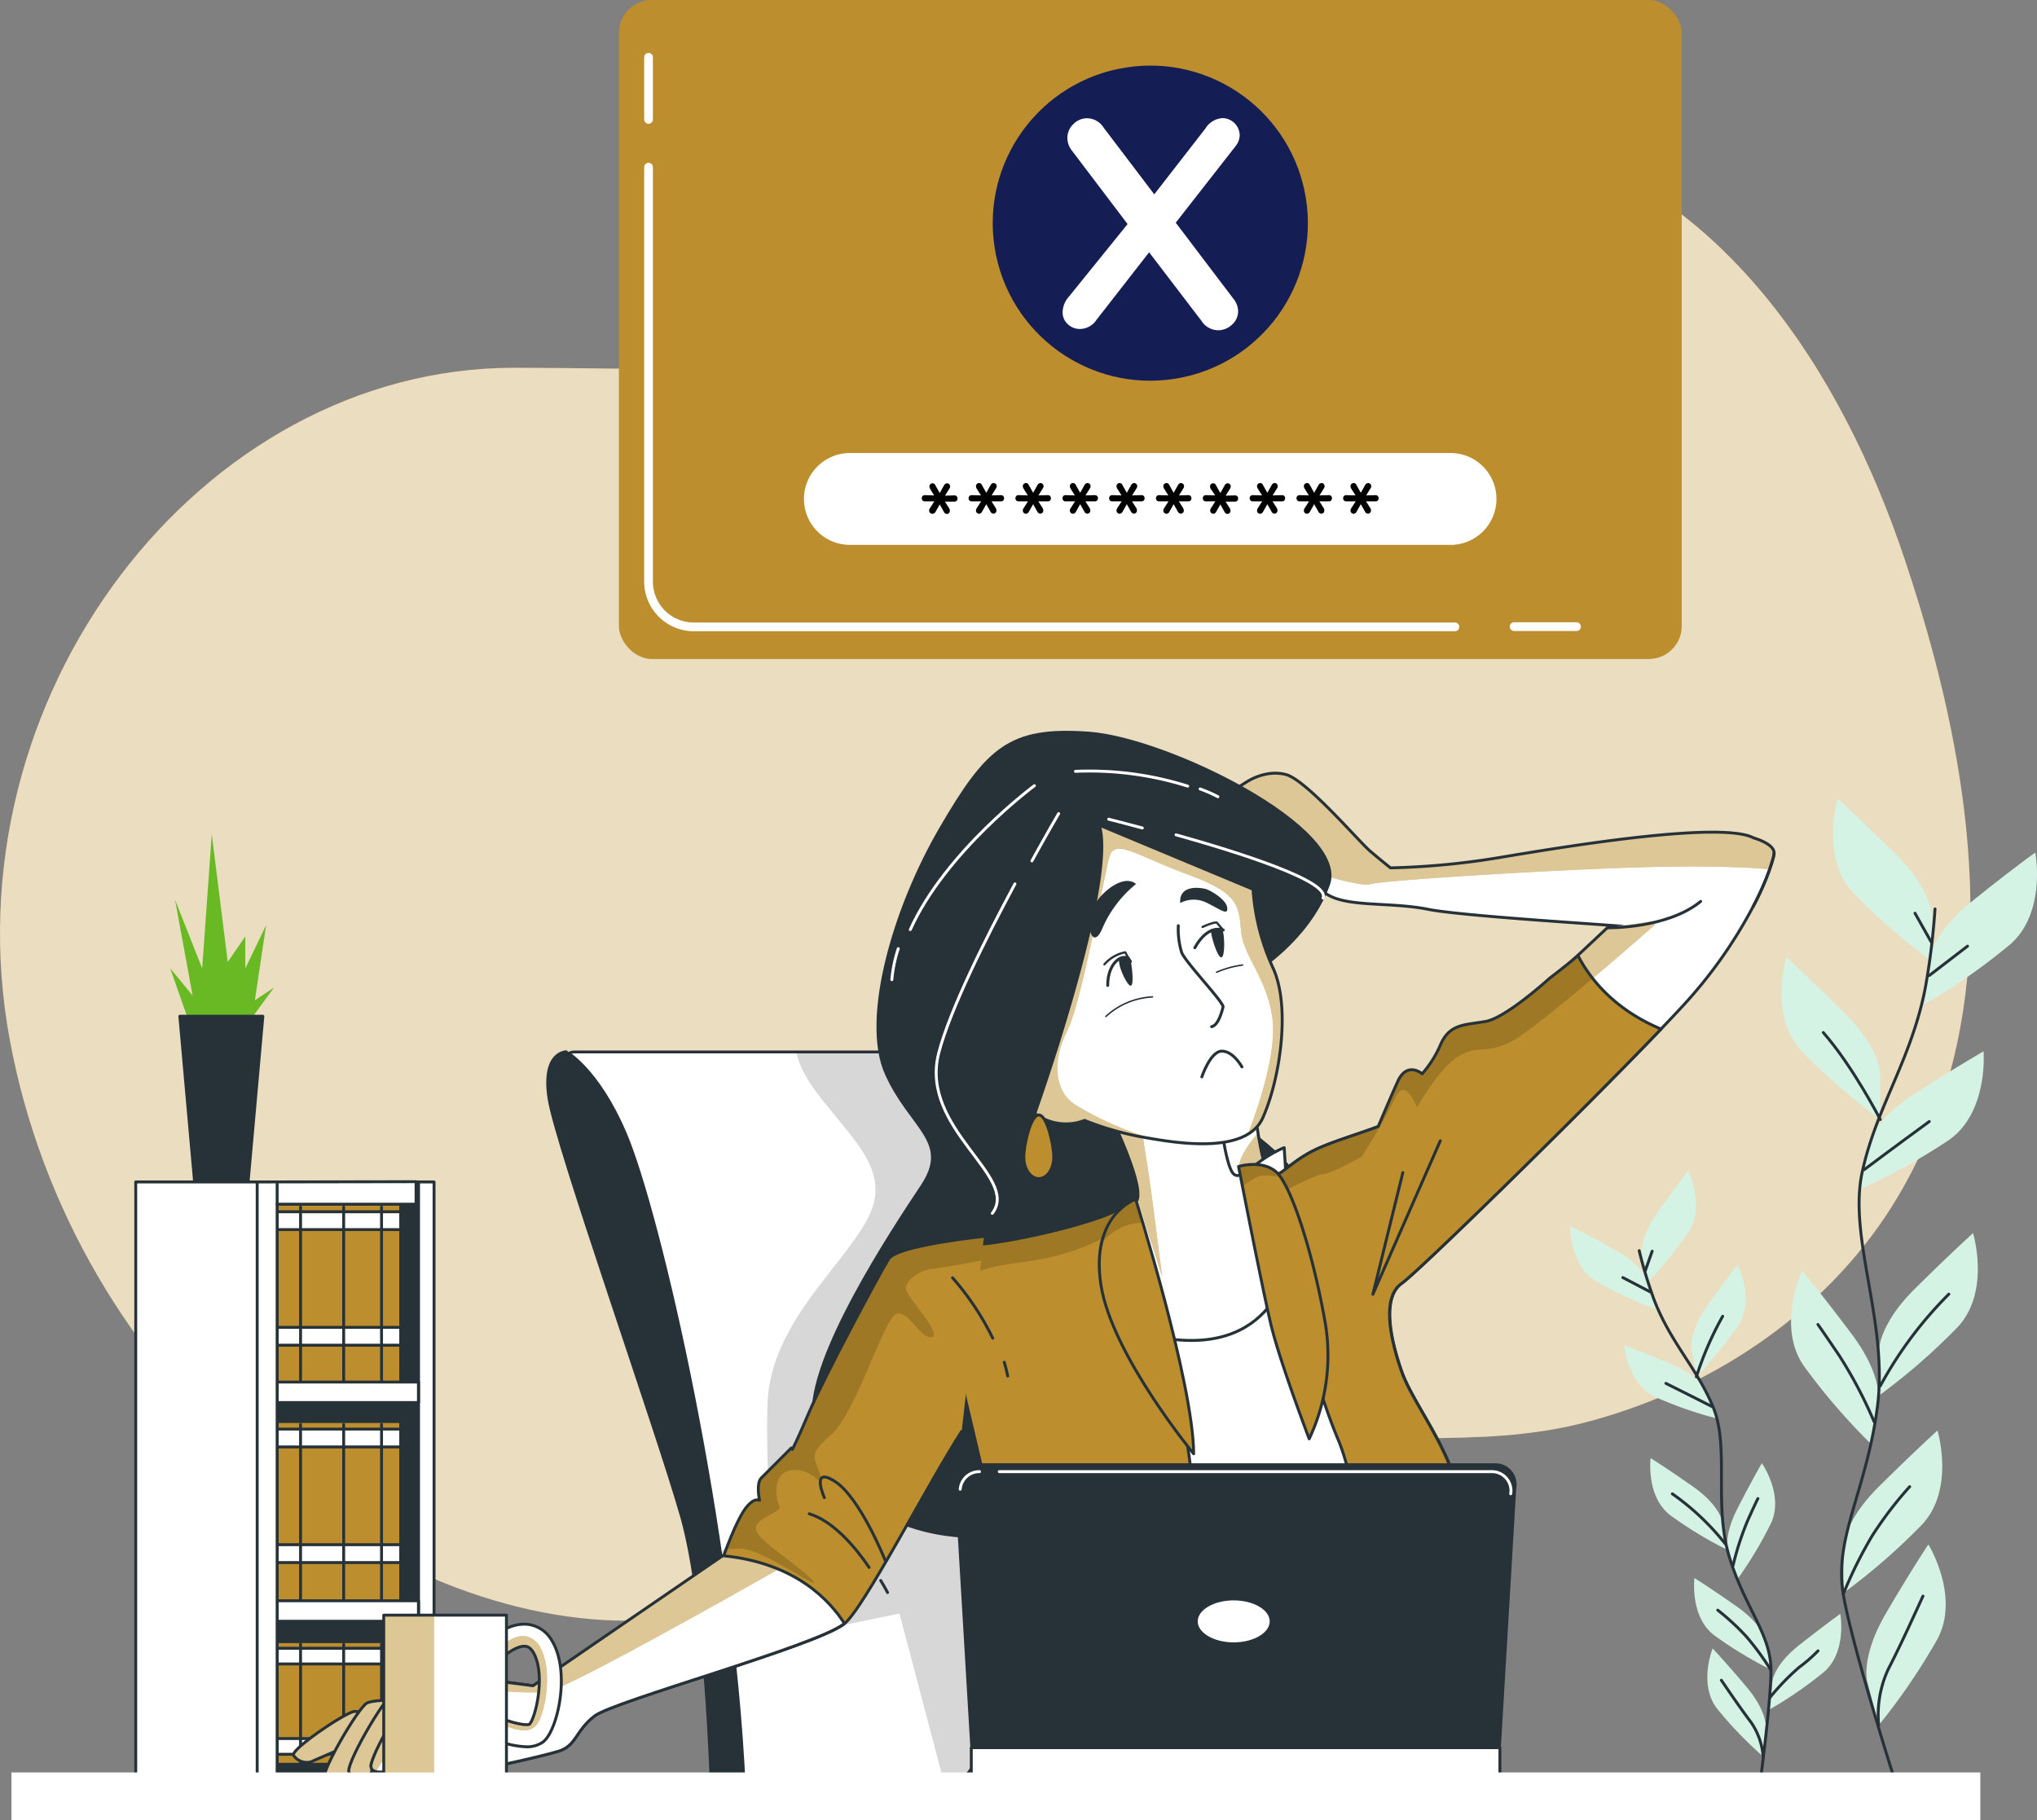 <svg xmlns="http://www.w3.org/2000/svg" xmlns:xlink="http://www.w3.org/1999/xlink" width="700.633" height="626.169" viewBox="0 0 700.633 626.169">
  <rect x="0" y="0" width="700.633" height="626.169" fill="#808080" stroke="none"/>
  <defs>
    <clipPath id="clip-path">
      <path id="Path_667" data-name="Path 667" d="M316.69,272.515c5.107-9.846,7.248-16.9,7.248-18.533,0-3.229-7.02-5.16-7.02-5.16-10.952-5.792-62.463,2.58-85.647,6.441a264.73,264.73,0,0,1-39.278,3.861s-3.212-2.562-7.02-5.792S163.088,228.866,156,227.006s-13.514,2.58-13.514,2.58-11.6,7.02-9.653,8.372,30.257,25.747,37.348,30.257,21.886,2.58,34.768,5.16c11.092,2.211,56.021,4.949,66.324,5.792a37.435,37.435,0,0,0,23.184-1.931" transform="translate(-132.61 -226.551)" fill="#fff" stroke="#263238" stroke-linecap="round" stroke-linejoin="round" stroke-width="1"/>
    </clipPath>
    <clipPath id="clip-path-2">
      <path id="Path_671" data-name="Path 671" d="M382.471,288.509a13.707,13.707,0,0,0-12.145-7.319H253.263s-8.459,0-5.932,16.076S284.574,411.5,292.963,441.181s10.162,92.228,10.162,92.228h140.4S432.4,383.826,382.471,288.509Z" transform="translate(-246.86 -281.19)" fill="#fff" stroke="#263238" stroke-linecap="round" stroke-linejoin="round" stroke-width="1"/>
    </clipPath>
    <clipPath id="clip-path-3">
      <path id="Path_690" data-name="Path 690" d="M405.149,242.18a2.846,2.846,0,0,1,0,.369A2.846,2.846,0,0,0,405.149,242.18ZM397.9,260.713a84.453,84.453,0,0,0,7.02-17.059,83.382,83.382,0,0,1-7.02,17.059Zm7.213-18.06v.386A.945.945,0,0,1,405.114,242.654Zm-.088.491a3.3,3.3,0,0,1-.105.509,3.3,3.3,0,0,0,.105-.509ZM397.9,260.7a160.765,160.765,0,0,1-24.29,34.259c-23.184,25.115-90.157,90.807-96.528,95.317s-4.511,17.375,0,30.257,21.254,31.591,20.6,52.16-7.02,52.16-6.441,58.6,16.691,28.344,16.691,28.344H141.8s20.71-26.326,20.71-35.329S134.081,399.942,132.8,391.57s3.861-14.163,14.163-14.813,49.58-9.021,51.511-15.462-10.3-30.906-10.3-30.906l38.611,1.931s1.931,16.743,4.51,19.973,6.441-3.229,15.462-7.722,26.326-8.372,32.837-13.531,68.254-63.182,68.254-63.182" transform="translate(-132.607 -242.18)" fill="#fff" stroke="#263238" stroke-linecap="round" stroke-linejoin="round" stroke-width="1"/>
    </clipPath>
    <clipPath id="clip-path-4">
      <path id="Path_696" data-name="Path 696" d="M260.594,323.347c1.931-6.424-10.3-30.907-10.3-30.907l38.611,1.931s1.931,16.743,4.51,19.973,6.441-3.229,15.462-7.722c.684-.351,1.439-.684,2.211-1.018l2.334,36.7s-3.387,35.54-44,28.783c-16.445-2.738-34-17.41-49.142-33.908C235.865,334.316,259.119,328.278,260.594,323.347Z" transform="translate(-220.28 -292.44)" fill="#fff" stroke="#263238" stroke-linecap="round" stroke-linejoin="round" stroke-width="1"/>
    </clipPath>
    <clipPath id="clip-path-5">
      <path id="Path_700" data-name="Path 700" d="M154.76,337.123c2.58,3.212,6.441-3.229,15.462-7.722,5.686-2.861,14.742-5.458,22.237-8.266,2.124-5.037,4.932-11.6,6.739-15.567,3.212-7.02,8.372-2.58,8.372-2.58a37.556,37.556,0,0,0,6.441-10.3c3.212-7.02,8.372-6.441,15.445-7.722s21.9-14.813,21.9-14.813,6.932-5.265,9.793-7.88c3.335,6.564,11.32,18.112,28.59,25.325-27.537,28.765-83.4,83.418-89.262,87.525-6.441,4.493-4.51,17.375,0,30.257s21.254,31.591,20.6,52.16-7.02,52.16-6.441,58.6c.579,5.739,13.426,23.728,16.217,27.59l-6.546.737H190.23c.193-17.27.176-87.753-11.636-115.834C165.062,396.356,154.76,337.123,154.76,337.123Z" transform="translate(-154.76 -262.27)" fill="#bc8e2d" stroke="#263238" stroke-linecap="round" stroke-linejoin="round" stroke-width="1"/>
    </clipPath>
    <clipPath id="clip-path-6">
      <path id="Path_704" data-name="Path 704" d="M214.41,303.94s8-2.457,12.935,1.86,12.285,26.466,16.62,50.493a67.149,67.149,0,0,1-5.265,41.332s-10.127-26.554-13.2-39.489S214.41,303.94,214.41,303.94Z" transform="translate(-214.41 -303.243)" fill="#bc8e2d" stroke="#263238" stroke-linecap="round" stroke-linejoin="round" stroke-width="1"/>
    </clipPath>
    <clipPath id="clip-path-7">
      <path id="Path_709" data-name="Path 709" d="M322.216,508.389H247.135s20.71-26.326,20.71-35.329S239.412,348.7,238.131,340.325s3.861-14.163,14.163-14.813,49.58-9.021,51.511-15.462c0,0,14.813,52.16,19.955,87.577C328.183,428.007,323.6,491.049,322.216,508.389Z" transform="translate(-237.938 -310.05)" fill="#bc8e2d" stroke="#263238" stroke-linecap="round" stroke-linejoin="round" stroke-width="1"/>
    </clipPath>
    <clipPath id="clip-path-8">
      <path id="Path_713" data-name="Path 713" d="M251.524,310.05s19.867,63.182,19.955,87.577c0,0-28.221-34.171-31.907-58.18S251.524,310.05,251.524,310.05Z" transform="translate(-239.01 -310.05)" fill="#bc8e2d" stroke="#263238" stroke-linecap="round" stroke-linejoin="round" stroke-width="1"/>
    </clipPath>
    <clipPath id="clip-path-9">
      <path id="Path_718" data-name="Path 718" d="M407.791,423.816s-14.549.6-24.079,1.966a174.107,174.107,0,0,1-19.165,1.527s5.265-10.636,10.881-13.637,15.8-8.372,24.325-7.178,20.727,9.793,19.709,12.531S413.9,422.991,407.791,423.816Z" transform="translate(-364.546 -406.323)" fill="#fff" stroke="#263238" stroke-linecap="round" stroke-linejoin="round" stroke-width="1"/>
    </clipPath>
    <clipPath id="clip-path-10">
      <path id="Path_723" data-name="Path 723" d="M420.5,416.347s-11.531-5.985-14.409-5.9-22.008,13.023-21.061,15.093a5.511,5.511,0,0,0,6.037,2.247c2.124-1,15.006-6.476,15.006-6.476L414.5,423.3Z" transform="translate(-385 -410.449)" fill="#fff" stroke="#263238" stroke-linecap="round" stroke-linejoin="round" stroke-width="1"/>
    </clipPath>
    <clipPath id="clip-path-11">
      <path id="Path_728" data-name="Path 728" d="M413.727,408.232s-15.374-.491-18.428,1.053-16.849,25.2-14.778,26.923,7.792,1.211,7.617-.7,12.707-14.585,12.707-14.585l10.021-2.194Z" transform="translate(-380.31 -408.158)" fill="#fff" stroke="#263238" stroke-linecap="round" stroke-linejoin="round" stroke-width="1"/>
    </clipPath>
    <clipPath id="clip-path-12">
      <path id="Path_733" data-name="Path 733" d="M408.944,406.424s-15.567-.509-18.656,1.071S373.229,433,375.335,434.75s7.863,1.211,7.687-.72,12.865-14.76,12.865-14.76l10.144-2.229Z" transform="translate(-375.12 -406.345)" fill="#fff" stroke="#263238" stroke-linecap="round" stroke-linejoin="round" stroke-width="1"/>
    </clipPath>
    <clipPath id="clip-path-13">
      <path id="Path_737" data-name="Path 737" d="M473.043,384.443c-11.268,17.358-33.89,61.339-40.489,66.288-10.3,7.722-79.171,26.466-85.8,31.591s-6.178,10.267-12.461,12.145-29.836,7.266-38.822,8.108-4.967-4.721-4.967-4.721l15.322-10.53-13.356-3.3s-13.391,16.111-15.9,16.989-6.932,0-6.652-1.983c.491-3.177,14.778-29.169,19.85-30.275s35.856,3.159,35.856,3.159,64.569-43.543,65.727-45.087c0,0,3.861-10.952,7.02-15.462s5.16-3.212,5.16-3.212-1.3-5.809.632-7.74l10.3-10.3.369.491c1.755-3.51,3.51-7.512,5.441-12.075,5.388-12.689,24.466-48.3,27.677-53.442,2.4-3.844,22.553-6.6,32.767-7.757" transform="translate(-269.9 -317.33)" fill="#bc8e2d" stroke="#263238" stroke-linecap="round" stroke-linejoin="round" stroke-width="1"/>
    </clipPath>
    <clipPath id="clip-path-14">
      <path id="Path_747" data-name="Path 747" d="M374.133,435.074c-6.652,5.142-6.178,10.267-12.461,12.145s-29.836,7.266-38.822,8.108-4.967-4.721-4.967-4.721l15.322-10.53-13.356-3.3s-13.391,16.111-15.9,16.989-7.283,1.193-6.652-1.983c1.229-6.143,14.778-29.169,19.85-30.275S353,424.666,353,424.666s58.812-40.366,65.253-44.736c24.974,2.4,36.856,15.48,41.858,23.325l-.175.14C449.636,411.188,380.768,429.932,374.133,435.074Z" transform="translate(-297.24 -379.93)" fill="#fff" stroke="#263238" stroke-linecap="round" stroke-linejoin="round" stroke-width="1"/>
    </clipPath>
    <clipPath id="clip-path-15">
      <path id="Path_752" data-name="Path 752" d="M244.191,236.73l52.862,22.061a77.943,77.943,0,0,0,6.792,26.87c6.248,13.216,2.6,38.225-3.4,51.721s-32.451,8.214-42.121,6.529a104.25,104.25,0,0,1-19.183-5.6,17.831,17.831,0,0,1-17.129-2.387S250.3,256.509,244.191,236.73Z" transform="translate(-222.007 -236.73)" fill="#fff" stroke="#263238" stroke-linecap="round" stroke-linejoin="round" stroke-width="1"/>
    </clipPath>
    <clipPath id="clip-path-16">
      <path id="Path_770" data-name="Path 770" d="M164.068,435.529a31.049,31.049,0,0,1-11.057-2.633,3.826,3.826,0,1,1,3.019-7.02c3.51,1.492,8.056,2.422,9.267,1.9,2.229-2.492,5.651-17.551,1.229-24.816-1-1.615-1.931-1.913-2.545-1.983-2.51-.351-6.23,2.229-7.547,3.51a3.836,3.836,0,0,1-5.265-5.581c.684-.667,7.02-6.371,13.777-5.458a11.022,11.022,0,0,1,8.038,5.546c6.511,10.618,2.053,30.819-2.948,34.82A9.443,9.443,0,0,1,164.068,435.529Z" transform="translate(-149.964 -393.344)" fill="#fff" stroke="#263238" stroke-linecap="round" stroke-linejoin="round" stroke-width="1"/>
    </clipPath>
    <clipPath id="clip-path-17">
      <rect id="Rectangle_2322" data-name="Rectangle 2322" width="42.209" height="56.021" fill="#fff" stroke="#263238" stroke-linecap="round" stroke-linejoin="round" stroke-width="1"/>
    </clipPath>
  </defs>
  <g id="Forgot_password-bro" data-name="Forgot password-bro" transform="translate(-54.927 -75)">
    <g id="freepik--background-simple--inject-3" transform="translate(54.927 118.478)">
      <path id="Path_627" data-name="Path 627" d="M732,387.58c3.51-46.632-7.336-95.317-21.868-138.65-21.5-64.516-63.48-130.629-134.034-145.9-40.682-8.775-82.084.632-116.975,22.675-33.539,21.2-59.672,48.6-100.933,53.9-41.718,5.37-84.524,3.212-126.452,3.212-107.813,0-195.3,113.254-173.435,231.229s125,199.778,212.485,199.778c78.627,0,143.318-47.158,218-59.83,37.032-6.283,74.221,1.158,110.867-8.249,42.6-10.952,82.646-37.049,106.251-74.836C721.977,445.145,729.8,416.766,732,387.58Z" transform="translate(-54.927 -99.773)" fill="#bc8e2d"/>
      <path id="Path_628" data-name="Path 628" d="M732,387.58c3.51-46.632-7.336-95.317-21.868-138.65-21.5-64.516-63.48-130.629-134.034-145.9-40.682-8.775-82.084.632-116.975,22.675-33.539,21.2-59.672,48.6-100.933,53.9-41.718,5.37-84.524,3.212-126.452,3.212-107.813,0-195.3,113.254-173.435,231.229s125,199.778,212.485,199.778c78.627,0,143.318-47.158,218-59.83,37.032-6.283,74.221,1.158,110.867-8.249,42.6-10.952,82.646-37.049,106.251-74.836C721.977,445.145,729.8,416.766,732,387.58Z" transform="translate(-54.927 -99.773)" fill="#fff" opacity="0.7"/>
    </g>
    <g id="freepik--Plants--inject-3" transform="translate(594.998 349.754)">
      <path id="Path_629" data-name="Path 629" d="M448.148,271.706s0-8.775-12.285-20.938-20.078-19.218-20.078-19.218-6.108,20.078,5.265,32.311a214.923,214.923,0,0,0,27.063,23.553Z" transform="translate(-323.766 -231.55)" fill="#d4f3e5"/>
      <path id="Path_630" data-name="Path 630" d="M438.036,302.766s0-8.775-12.285-20.938-20.043-19.218-20.043-19.218-6.125,20.078,5.265,32.311a214.923,214.923,0,0,0,27.063,23.553Z" transform="translate(-331.38 -208.098)" fill="#d4f3e5"/>
      <path id="Path_631" data-name="Path 631" d="M433.79,278.605s.93-8.67,14.374-19.534S470.155,242.1,470.155,242.1s3.949,20.6-8.617,31.591a215.052,215.052,0,0,1-29.4,20.569Z" transform="translate(-310.181 -223.584)" fill="#d4f3e5"/>
      <path id="Path_632" data-name="Path 632" d="M422.3,313.556s1.755-8.53,16.34-17.919S462.28,281.07,462.28,281.07s1.755,20.92-11.882,30.485A215.294,215.294,0,0,1,419,328.93Z" transform="translate(-320.102 -194.16)" fill="#d4f3e5"/>
      <path id="Path_633" data-name="Path 633" d="M423.17,356.856s0-8.775,12.285-20.955,20.06-19.2,20.06-19.2,6.125,20.078-5.265,32.293a214.128,214.128,0,0,1-27.063,23.57Z" transform="translate(-316.953 -167.257)" fill="#d4f3e5"/>
      <path id="Path_634" data-name="Path 634" d="M435.991,368.413s1.229-8.635-9.126-22.465-17.147-21.868-17.147-21.868-8.9,19.007.6,32.714a214.711,214.711,0,0,0,23.43,27.168Z" transform="translate(-329.967 -161.685)" fill="#d4f3e5"/>
      <path id="Path_635" data-name="Path 635" d="M416.19,395.546s0-8.775,12.285-20.938,20.078-19.218,20.078-19.218,6.108,20.078-5.265,32.311a215.872,215.872,0,0,1-27.063,23.57Z" transform="translate(-322.224 -138.044)" fill="#d4f3e5"/>
      <path id="Path_636" data-name="Path 636" d="M420.948,424.728s-2.211-8.442,6.511-23.36,14.567-23.658,14.567-23.658,10.987,17.866,3.106,32.574a214.8,214.8,0,0,1-20.2,29.643Z" transform="translate(-318.82 -121.191)" fill="#d4f3e5"/>
      <path id="Path_637" data-name="Path 637" d="M447.979,253.16a248.637,248.637,0,0,1-3.335,27.1c-4.844,24.957-16.919,41.068-21.745,63.6s9.039,51.581,5.265,80.54-14.971,45.052-11.759,64.375,20.13,71.659,20.13,71.659" transform="translate(-322.492 -215.233)" fill="none" stroke="#263238" stroke-linecap="round" stroke-linejoin="round" stroke-width="1"/>
      <line id="Line_109" data-name="Line 109" y1="10.109" x2="13.163" transform="translate(123.504 50.721)" fill="none" stroke="#263238" stroke-linecap="round" stroke-linejoin="round" stroke-width="1"/>
      <line id="Line_110" data-name="Line 110" x1="5.528" y1="9.811" transform="translate(118.59 39.383)" fill="none" stroke="#263238" stroke-linecap="round" stroke-linejoin="round" stroke-width="1"/>
      <path id="Path_638" data-name="Path 638" d="M420.28,311.363S431.3,303.1,442.639,294.83" transform="translate(-319.135 -183.77)" fill="none" stroke="#263238" stroke-linecap="round" stroke-linejoin="round" stroke-width="1"/>
      <path id="Path_639" data-name="Path 639" d="M431.854,307.321s-9.2-18.007-19.6-29.941" transform="translate(-325.199 -196.946)" fill="none" stroke="#263238" stroke-linecap="round" stroke-linejoin="round" stroke-width="1"/>
      <path id="Path_640" data-name="Path 640" d="M423.42,360.251a136.067,136.067,0,0,1,23.588-31.591" transform="translate(-316.765 -158.226)" fill="none" stroke="#263238" stroke-linecap="round" stroke-linejoin="round" stroke-width="1"/>
      <path id="Path_641" data-name="Path 641" d="M430.506,368.009a153.469,153.469,0,0,0-11.952-22.675c-6.423-9.495-7.354-10.723-7.354-10.723" transform="translate(-325.991 -153.734)" fill="none" stroke="#263238" stroke-linecap="round" stroke-linejoin="round" stroke-width="1"/>
      <path id="Path_642" data-name="Path 642" d="M416.19,403.274a147.025,147.025,0,0,1,9.934-20.025A128.554,128.554,0,0,1,438.988,366.4" transform="translate(-322.224 -129.73)" fill="none" stroke="#263238" stroke-linecap="round" stroke-linejoin="round" stroke-width="1"/>
      <path id="Path_643" data-name="Path 643" d="M423.184,432.27a37.294,37.294,0,0,1,3.3-19.306c4.6-8.881,9.793-20.517,11.934-25.115" transform="translate(-317.073 -113.535)" fill="none" stroke="#263238" stroke-linecap="round" stroke-linejoin="round" stroke-width="1"/>
      <path id="Path_644" data-name="Path 644" d="M376.722,333.225s-.948-5.476,5.388-14.479,10.53-14.216,10.53-14.216,6,11.934.211,20.815a137.088,137.088,0,0,1-14.409,17.726Z" transform="translate(-352.062 -176.446)" fill="#d4f3e5"/>
      <path id="Path_645" data-name="Path 645" d="M386.432,351.605s-.948-5.476,5.388-14.479,10.53-14.216,10.53-14.216,6,11.934.211,20.833a137.689,137.689,0,0,1-14.409,17.709Z" transform="translate(-344.731 -162.568)" fill="#d4f3e5"/>
      <path id="Path_646" data-name="Path 646" d="M389.4,334.295s-1.509-5.265-11.127-10.688-15.62-8.266-15.62-8.266-.246,13.356,8.775,18.867a137.484,137.484,0,0,0,20.657,9.705Z" transform="translate(-362.65 -168.284)" fill="#d4f3e5"/>
      <path id="Path_647" data-name="Path 647" d="M401.837,354.721s-2.071-5.16-12.18-9.477-16.427-6.564-16.427-6.564,1.158,13.3,10.776,17.831a137.022,137.022,0,0,0,21.57,7.477Z" transform="translate(-354.661 -150.661)" fill="#d4f3e5"/>
      <path id="Path_648" data-name="Path 648" d="M403.072,382.475s-.93-5.476-9.934-11.812-14.672-9.863-14.672-9.863-1.65,13.251,6.792,19.674a135.748,135.748,0,0,0,19.534,11.847Z" transform="translate(-350.806 -133.959)" fill="#d4f3e5"/>
      <path id="Path_649" data-name="Path 649" d="M393.7,392.451s-1.755-5.265,3.282-15.094,8.372-15.567,8.372-15.567,7.635,10.952,3.177,20.587a135.983,135.983,0,0,1-11.741,19.569Z" transform="translate(-339.43 -133.211)" fill="#d4f3e5"/>
      <path id="Path_650" data-name="Path 650" d="M402.816,414.294s.632-5.511,9.249-12.285,14.04-10.688,14.04-10.688,2.4,13.145-5.651,20.043A136.9,136.9,0,0,1,401.64,424.3Z" transform="translate(-333.21 -110.914)" fill="#d4f3e5"/>
      <path id="Path_651" data-name="Path 651" d="M411.627,405.975s-.948-5.476-9.934-11.811-14.637-9.863-14.637-9.863-1.65,13.251,6.792,19.692a137.6,137.6,0,0,0,19.534,11.847Z" transform="translate(-344.32 -116.215)" fill="#d4f3e5"/>
      <path id="Path_652" data-name="Path 652" d="M409.659,425.313s.456-5.546-6.634-13.953-11.689-13.251-11.689-13.251-4.967,12.391,1.58,20.762a136.151,136.151,0,0,0,15.8,16.392Z" transform="translate(-342.352 -105.788)" fill="#d4f3e5"/>
      <path id="Path_653" data-name="Path 653" d="M376.17,320.14a158.512,158.512,0,0,0,5.037,16.638c5.739,15.129,15.058,23.921,20.534,37.523s0,33.346,5.406,51.09S421.5,452.015,421.5,464.476s-4.844,47.123-4.844,47.123" transform="translate(-352.441 -164.659)" fill="none" stroke="#263238" stroke-linecap="round" stroke-linejoin="round" stroke-width="1"/>
      <line id="Line_111" data-name="Line 111" x1="9.354" y1="4.897" transform="translate(18.113 164.73)" fill="none" stroke="#263238" stroke-linecap="round" stroke-linejoin="round" stroke-width="1"/>
      <line id="Line_112" data-name="Line 112" y1="6.739" x2="2.387" transform="translate(25.817 155.656)" fill="none" stroke="#263238" stroke-linecap="round" stroke-linejoin="round" stroke-width="1"/>
      <path id="Path_654" data-name="Path 654" d="M397.206,354.1s-7.81-3.984-15.8-7.95" transform="translate(-348.484 -145.02)" fill="none" stroke="#263238" stroke-linecap="round" stroke-linejoin="round" stroke-width="1"/>
      <path id="Path_655" data-name="Path 655" d="M387.38,353.832A112.47,112.47,0,0,1,396.419,333" transform="translate(-343.977 -154.949)" fill="none" stroke="#263238" stroke-linecap="round" stroke-linejoin="round" stroke-width="1"/>
      <path id="Path_656" data-name="Path 656" d="M400.888,385.017A86.821,86.821,0,0,0,382.67,367.8" transform="translate(-347.533 -128.673)" fill="none" stroke="#263238" stroke-linecap="round" stroke-linejoin="round" stroke-width="1"/>
      <path id="Path_657" data-name="Path 657" d="M394.57,391.756a98.751,98.751,0,0,1,5.037-15.5c3-6.652,3.51-7.529,3.51-7.529" transform="translate(-338.548 -127.971)" fill="none" stroke="#263238" stroke-linecap="round" stroke-linejoin="round" stroke-width="1"/>
      <path id="Path_658" data-name="Path 658" d="M401.76,414.709a82.155,82.155,0,0,1,10.074-10.443,52.946,52.946,0,0,0,6.529-5.686" transform="translate(-333.119 -105.433)" fill="none" stroke="#263238" stroke-linecap="round" stroke-linejoin="round" stroke-width="1"/>
      <path id="Path_659" data-name="Path 659" d="M409.875,411.275a94.193,94.193,0,0,0-8.407-11.513,81.94,81.94,0,0,0-9.9-9.161" transform="translate(-340.813 -111.458)" fill="none" stroke="#263238" stroke-linecap="round" stroke-linejoin="round" stroke-width="1"/>
      <path id="Path_660" data-name="Path 660" d="M406.644,430.561a23.745,23.745,0,0,0-4.159-11.759c-3.844-5.072-8.372-11.812-10.215-14.462" transform="translate(-340.285 -101.084)" fill="none" stroke="#263238" stroke-linecap="round" stroke-linejoin="round" stroke-width="1"/>
    </g>
    <g id="freepik--Bookshelf--inject-3" transform="translate(101.617 361.987)">
      <path id="Path_661" data-name="Path 661" d="M95.977,306.616,88.29,284.66l7.687,9.319L89.94,261.037l9.337,23.623,3.3-46.14,5.493,43.929,6.037-8.775V284.66l7.143-14.83-3.844,25.8,6.581-4.388-10.425,14.269Z" transform="translate(-76.426 -238.52)" fill="#69b924"/>
      <path id="Path_662" data-name="Path 662" d="M118.725,274.19H90.17l5.142,57.654h18.27Z" transform="translate(-75.006 -211.587)" fill="#263238" stroke="#263238" stroke-linecap="round" stroke-linejoin="round" stroke-width="1"/>
      <rect id="Rectangle_2305" data-name="Rectangle 2305" width="97.283" height="206.044" transform="translate(0 119.607)" fill="#fff" stroke="#263238" stroke-linecap="round" stroke-linejoin="round" stroke-width="1"/>
      <rect id="Rectangle_2306" data-name="Rectangle 2306" width="53.968" height="206.044" transform="translate(48.633 119.607)" fill="#fff" stroke="#263238" stroke-linecap="round" stroke-linejoin="round" stroke-width="1"/>
      <rect id="Rectangle_2307" data-name="Rectangle 2307" width="47.896" height="206.044" transform="translate(48.633 119.607)" fill="#263238" stroke="#263238" stroke-linecap="round" stroke-linejoin="round" stroke-width="1"/>
      <rect id="Rectangle_2308" data-name="Rectangle 2308" width="42.507" height="42.192" transform="translate(48.633 277.738)" fill="#bc8e2d" stroke="#263238" stroke-linecap="round" stroke-linejoin="round" stroke-width="1"/>
      <rect id="Rectangle_2309" data-name="Rectangle 2309" width="42.507" height="5.406" transform="translate(48.633 280.019)" fill="#fff" stroke="#263238" stroke-linecap="round" stroke-linejoin="round" stroke-width="1"/>
      <rect id="Rectangle_2310" data-name="Rectangle 2310" width="42.507" height="5.406" transform="translate(48.633 311.084)" fill="#fff" stroke="#263238" stroke-linecap="round" stroke-linejoin="round" stroke-width="1"/>
      <line id="Line_113" data-name="Line 113" y2="53.354" transform="translate(56.688 278.615)" fill="none" stroke="#263238" stroke-linecap="round" stroke-linejoin="round" stroke-width="1"/>
      <line id="Line_114" data-name="Line 114" y2="53.354" transform="translate(71.519 278.615)" fill="none" stroke="#263238" stroke-linecap="round" stroke-linejoin="round" stroke-width="1"/>
      <line id="Line_115" data-name="Line 115" y2="53.354" transform="translate(84.541 278.615)" fill="none" stroke="#263238" stroke-linecap="round" stroke-linejoin="round" stroke-width="1"/>
      <rect id="Rectangle_2311" data-name="Rectangle 2311" width="42.507" height="62.041" transform="translate(48.633 127.259)" fill="#bc8e2d" stroke="#263238" stroke-linecap="round" stroke-linejoin="round" stroke-width="1"/>
      <rect id="Rectangle_2312" data-name="Rectangle 2312" width="42.507" height="6.143" transform="translate(48.633 129.857)" fill="#fff" stroke="#263238" stroke-linecap="round" stroke-linejoin="round" stroke-width="1"/>
      <rect id="Rectangle_2313" data-name="Rectangle 2313" width="42.507" height="6.143" transform="translate(48.633 169.626)" fill="#fff" stroke="#263238" stroke-linecap="round" stroke-linejoin="round" stroke-width="1"/>
      <line id="Line_116" data-name="Line 116" y2="60.637" transform="translate(56.688 128.242)" fill="none" stroke="#263238" stroke-linecap="round" stroke-linejoin="round" stroke-width="1"/>
      <line id="Line_117" data-name="Line 117" y2="60.637" transform="translate(71.519 128.242)" fill="none" stroke="#263238" stroke-linecap="round" stroke-linejoin="round" stroke-width="1"/>
      <line id="Line_118" data-name="Line 118" y2="60.637" transform="translate(84.541 128.242)" fill="none" stroke="#263238" stroke-linecap="round" stroke-linejoin="round" stroke-width="1"/>
      <rect id="Rectangle_2314" data-name="Rectangle 2314" width="42.507" height="62.041" transform="translate(48.633 202.025)" fill="#bc8e2d" stroke="#263238" stroke-linecap="round" stroke-linejoin="round" stroke-width="1"/>
      <rect id="Rectangle_2315" data-name="Rectangle 2315" width="42.507" height="6.143" transform="translate(48.633 204.622)" fill="#fff" stroke="#263238" stroke-linecap="round" stroke-linejoin="round" stroke-width="1"/>
      <rect id="Rectangle_2316" data-name="Rectangle 2316" width="42.507" height="6.143" transform="translate(48.633 244.392)" fill="#fff" stroke="#263238" stroke-linecap="round" stroke-linejoin="round" stroke-width="1"/>
      <line id="Line_119" data-name="Line 119" y2="60.62" transform="translate(56.688 203.025)" fill="none" stroke="#263238" stroke-linecap="round" stroke-linejoin="round" stroke-width="1"/>
      <line id="Line_120" data-name="Line 120" y2="60.62" transform="translate(71.519 203.025)" fill="none" stroke="#263238" stroke-linecap="round" stroke-linejoin="round" stroke-width="1"/>
      <line id="Line_121" data-name="Line 121" y2="60.62" transform="translate(84.541 203.025)" fill="none" stroke="#263238" stroke-linecap="round" stroke-linejoin="round" stroke-width="1"/>
      <rect id="Rectangle_2317" data-name="Rectangle 2317" width="48.633" height="7.055" transform="translate(48.633 188.441)" fill="#fff" stroke="#263238" stroke-linecap="round" stroke-linejoin="round" stroke-width="1"/>
      <rect id="Rectangle_2318" data-name="Rectangle 2318" width="48.633" height="7.055" transform="translate(48.633 263.68)" fill="#fff" stroke="#263238" stroke-linecap="round" stroke-linejoin="round" stroke-width="1"/>
      <line id="Line_122" data-name="Line 122" y2="206.026" transform="translate(97.265 119.607)" fill="none" stroke="#263238" stroke-linecap="round" stroke-linejoin="round" stroke-width="1"/>
      <path id="Path_663" data-name="Path 663" d="M105.33,306.708V512.734h6.862V314.36h47.79v-7.74Z" transform="translate(-63.56 -187.101)" fill="#fff" stroke="#263238" stroke-linecap="round" stroke-linejoin="round" stroke-width="1"/>
      <line id="Line_123" data-name="Line 123" y1="7.652" transform="translate(48.633 119.607)" fill="none" stroke="#263238" stroke-linecap="round" stroke-linejoin="round" stroke-width="1"/>
    </g>
    <g id="freepik--Character--inject-3" transform="translate(155.852 326.904)">
      <path id="Path_664" data-name="Path 664" d="M316.69,272.515c5.107-9.846,7.248-16.9,7.248-18.533,0-3.229-7.02-5.16-7.02-5.16-10.952-5.792-62.463,2.58-85.647,6.441a264.73,264.73,0,0,1-39.278,3.861s-3.212-2.562-7.02-5.792S163.088,228.866,156,227.006s-13.514,2.58-13.514,2.58-11.6,7.02-9.653,8.372,30.257,25.747,37.348,30.257,21.886,2.58,34.768,5.16c11.092,2.211,56.021,4.949,66.324,5.792a37.435,37.435,0,0,0,23.184-1.931" transform="translate(185.339 -212.475)" fill="#fff"/>
      <g id="Group_837" data-name="Group 837" transform="translate(317.949 14.076)" clip-path="url(#clip-path)">
        <path id="Path_665" data-name="Path 665" d="M142.65,229.557s6.441-4.511,13.514-2.58,25.115,23.184,28.976,26.326,7.02,5.792,7.02,5.792a264.736,264.736,0,0,0,39.278-3.861c23.184-3.861,74.7-12.285,85.647-6.441,0,0,7.02,1.931,7.02,5.16a22.15,22.15,0,0,1-1.387,5.265l-.965.351s-12.865-1.351-40.63-.684-91.983,4.475-96.107,5.967c-1.755.667-14.2-2.141-27.993-7.02-10.53-8.582-22.9-19.306-24.15-20.06C131.05,236.63,142.65,229.557,142.65,229.557Z" transform="translate(-132.9 -226.591)" fill="#bc8e2d"/>
        <path id="Path_666" data-name="Path 666" d="M142.65,229.557s6.441-4.511,13.514-2.58,25.115,23.184,28.976,26.326,7.02,5.792,7.02,5.792a264.736,264.736,0,0,0,39.278-3.861c23.184-3.861,74.7-12.285,85.647-6.441,0,0,7.02,1.931,7.02,5.16a22.15,22.15,0,0,1-1.387,5.265l-.965.351s-12.865-1.351-40.63-.684-91.983,4.475-96.107,5.967c-1.755.667-14.2-2.141-27.993-7.02-10.53-8.582-22.9-19.306-24.15-20.06C131.05,236.63,142.65,229.557,142.65,229.557Z" transform="translate(-132.9 -226.591)" fill="#fff" opacity="0.5"/>
      </g>
      <path id="Path_668" data-name="Path 668" d="M316.69,272.515c5.107-9.846,7.248-16.9,7.248-18.533,0-3.229-7.02-5.16-7.02-5.16-10.952-5.792-62.463,2.58-85.647,6.441a264.73,264.73,0,0,1-39.278,3.861s-3.212-2.562-7.02-5.792S163.088,228.866,156,227.006s-13.514,2.58-13.514,2.58-11.6,7.02-9.653,8.372,30.257,25.747,37.348,30.257,21.886,2.58,34.768,5.16c11.092,2.211,56.021,4.949,66.324,5.792a37.435,37.435,0,0,0,23.184-1.931" transform="translate(185.339 -212.475)" fill="none" stroke="#263238" stroke-linecap="round" stroke-linejoin="round" stroke-width="1"/>
      <path id="Path_669" data-name="Path 669" d="M382.471,288.509a13.707,13.707,0,0,0-12.145-7.319H253.263s-8.459,0-5.932,16.076S284.574,411.5,292.963,441.181s10.162,92.228,10.162,92.228h140.4S432.4,383.826,382.471,288.509Z" transform="translate(-156.694 -171.219)" fill="#fff"/>
      <g id="Group_838" data-name="Group 838" transform="translate(90.166 109.971)" clip-path="url(#clip-path-2)">
        <path id="Path_670" data-name="Path 670" d="M277.749,281.19h40.577a13.707,13.707,0,0,1,12.145,7.319c49.931,95.317,61.181,244.848,61.181,244.848H328.681l-15.532-58.987-64.762,13.356c-.456-4.949-.983-9.986-1.6-14.953l1.422-15.8s13.268-13.953,17.445-17.445,1.4-9.793,2.106-37.014,25.132-46.79,34.224-63.551-4.9-27.239-17.463-44C280.048,288.912,278.223,284.454,277.749,281.19Z" transform="translate(-194.86 -281.19)" opacity="0.16"/>
      </g>
      <path id="Path_672" data-name="Path 672" d="M382.471,288.509a13.707,13.707,0,0,0-12.145-7.319H253.263s-8.459,0-5.932,16.076S284.574,411.5,292.963,441.181s10.162,92.228,10.162,92.228h140.4S432.4,383.826,382.471,288.509Z" transform="translate(-156.694 -171.219)" fill="none" stroke="#263238" stroke-linecap="round" stroke-linejoin="round" stroke-width="1"/>
      <path id="Path_673" data-name="Path 673" d="M347,309.136c11.829,27.607,36.856,136.894,40.928,224.244h-11.3s-1.755-62.62-10.162-92.228-43.157-127.786-45.632-143.915,5.932-16.076,5.932-16.076S337.509,287,347,309.136Z" transform="translate(-232.915 -171.242)" fill="#263238" stroke="#263238" stroke-linecap="round" stroke-linejoin="round" stroke-width="1"/>
      <path id="Path_674" data-name="Path 674" d="M363.01,301.245s18.674-10.952,25.747-30.257-55.372-50.23-82.488-52.16-34.768,5.142-50.9,32.837-27.045,65.674-18.674,84.348,22.535,23.184,12.285,38.611-39.278,59.233-37.348,79.838,21.886,38.611,50.9,40.577,67.622-15.462,99.81-43.876,23.834-70.2,12.285-83.716-28.976-18.674-30.257-32.188S363.01,301.245,363.01,301.245Z" transform="translate(-32.764 -218.531)" fill="#263238" stroke="#263238" stroke-linecap="round" stroke-linejoin="round" stroke-width="1"/>
      <path id="Path_675" data-name="Path 675" d="M298.963,248.25c-9.916,18.463-22.324,43.192-26.2,58.127-6.775,26.15,28.081,42.613,18.41,55.2" transform="translate(-50.799 -196.091)" fill="none" stroke="#fff" stroke-linecap="round" stroke-linejoin="round" stroke-width="1"/>
      <path id="Path_676" data-name="Path 676" d="M273.377,234.47s-3.861,6.581-9.2,16.269" transform="translate(-10.175 -206.495)" fill="none" stroke="#fff" stroke-linecap="round" stroke-linejoin="round" stroke-width="1"/>
      <path id="Path_677" data-name="Path 677" d="M296.031,260.94a47.539,47.539,0,0,0-2.211,10.671" transform="translate(-87.994 -186.509)" fill="none" stroke="#fff" stroke-linecap="round" stroke-linejoin="round" stroke-width="1"/>
      <path id="Path_678" data-name="Path 678" d="M310.683,229S280.18,251.535,268,278.51" transform="translate(-55.825 -210.625)" fill="none" stroke="#fff" stroke-linecap="round" stroke-linejoin="round" stroke-width="1"/>
      <path id="Path_679" data-name="Path 679" d="M214.987,238.63c21.78,6.108,53.108,16.024,50.563,21.745" transform="translate(88.59 -203.354)" fill="none" stroke="#fff" stroke-linecap="round" stroke-linejoin="round" stroke-width="1"/>
      <path id="Path_680" data-name="Path 680" d="M248.75,235.57s4.651,1.158,11.583,3.019" transform="translate(31.658 -205.665)" fill="none" stroke="#fff" stroke-linecap="round" stroke-linejoin="round" stroke-width="1"/>
      <path id="Path_681" data-name="Path 681" d="M278.611,231.325A112.322,112.322,0,0,0,240,226.235" transform="translate(28.986 -212.792)" fill="none" stroke="#fff" stroke-linecap="round" stroke-linejoin="round" stroke-width="1"/>
      <path id="Path_682" data-name="Path 682" d="M241.048,232.308a48.656,48.656,0,0,0-6.108-2.668" transform="translate(76.918 -210.142)" fill="none" stroke="#fff" stroke-linecap="round" stroke-linejoin="round" stroke-width="1"/>
      <path id="Path_683" data-name="Path 683" d="M405.149,242.18a2.846,2.846,0,0,1,0,.369A2.846,2.846,0,0,0,405.149,242.18ZM397.9,260.713a84.453,84.453,0,0,0,7.02-17.059,83.382,83.382,0,0,1-7.02,17.059Zm7.213-18.06v.386A.945.945,0,0,1,405.114,242.654Zm-.088.491a3.3,3.3,0,0,1-.105.509,3.3,3.3,0,0,0,.105-.509ZM397.9,260.7a160.765,160.765,0,0,1-24.29,34.259c-23.184,25.115-90.157,90.807-96.528,95.317s-4.511,17.375,0,30.257,21.254,31.591,20.6,52.16-7.02,52.16-6.441,58.6,16.691,28.344,16.691,28.344H141.8s20.71-26.326,20.71-35.329S134.081,399.942,132.8,391.57s3.861-14.163,14.163-14.813,49.58-9.021,51.511-15.462-10.3-30.906-10.3-30.906l38.611,1.931s1.931,16.743,4.51,19.973,6.441-3.229,15.462-7.722,26.326-8.372,32.837-13.531,68.254-63.182,68.254-63.182" transform="translate(104.128 -200.674)" fill="#fff"/>
      <g id="Group_840" data-name="Group 840" transform="translate(236.735 41.506)" clip-path="url(#clip-path-3)">
        <path id="Path_684" data-name="Path 684" d="M258.474,295.64c-3.212,5.616-6.423,10.688-6.423,10.688s-10.829,6.09-13.532,6.09-18.955,8.775-18.955,8.775-13.549-3.387-8.775-14.9a36.364,36.364,0,0,1,5.651-8.108c.807,5.107,2.106,11.794,3.633,13.707,2.58,3.212,6.441-3.229,15.462-7.722C241.38,301.256,250.839,298.588,258.474,295.64Z" transform="translate(-121.351 -201.815)" fill="#bc8e2d"/>
        <path id="Path_685" data-name="Path 685" d="M155.92,299.772c19.885-18.411,45.052-42.016,45.052-42.016l14.637-2.106,1.755.983s-41.314,36.558-50.107,40.63A27.466,27.466,0,0,1,155.92,299.772Z" transform="translate(14.268 -232.009)" fill="#bc8e2d"/>
        <path id="Path_686" data-name="Path 686" d="M201.9,292.254l1.58-1.4c-.807,1.334-1.264,2.176-1.264,2.176Z" transform="translate(-52.545 -205.431)" fill="#bc8e2d"/>
        <g id="Group_839" data-name="Group 839" transform="translate(88.419 23.641)" opacity="0.5">
          <path id="Path_687" data-name="Path 687" d="M258.474,295.64c-3.212,5.616-6.423,10.688-6.423,10.688s-10.829,6.09-13.532,6.09-18.955,8.775-18.955,8.775-13.549-3.387-8.775-14.9a36.364,36.364,0,0,1,5.651-8.108c.807,5.107,2.106,11.794,3.633,13.707,2.58,3.212,6.441-3.229,15.462-7.722C241.38,301.256,250.839,298.588,258.474,295.64Z" transform="translate(-209.77 -225.455)" fill="#fff"/>
          <path id="Path_688" data-name="Path 688" d="M155.92,299.772c19.885-18.411,45.052-42.016,45.052-42.016l14.637-2.106,1.755.983s-41.314,36.558-50.107,40.63A27.466,27.466,0,0,1,155.92,299.772Z" transform="translate(-74.151 -255.65)" fill="#fff"/>
          <path id="Path_689" data-name="Path 689" d="M201.9,292.254l1.58-1.4c-.807,1.334-1.264,2.176-1.264,2.176Z" transform="translate(-140.963 -229.072)" fill="#fff"/>
        </g>
      </g>
      <path id="Path_691" data-name="Path 691" d="M405.149,242.18a2.846,2.846,0,0,1,0,.369A2.846,2.846,0,0,0,405.149,242.18ZM397.9,260.713a84.453,84.453,0,0,0,7.02-17.059,83.382,83.382,0,0,1-7.02,17.059Zm7.213-18.06v.386A.945.945,0,0,1,405.114,242.654Zm-.088.491a3.3,3.3,0,0,1-.105.509,3.3,3.3,0,0,0,.105-.509ZM397.9,260.7a160.765,160.765,0,0,1-24.29,34.259c-23.184,25.115-90.157,90.807-96.528,95.317s-4.511,17.375,0,30.257,21.254,31.591,20.6,52.16-7.02,52.16-6.441,58.6,16.691,28.344,16.691,28.344H141.8s20.71-26.326,20.71-35.329S134.081,399.942,132.8,391.57s3.861-14.163,14.163-14.813,49.58-9.021,51.511-15.462-10.3-30.906-10.3-30.906l38.611,1.931s1.931,16.743,4.51,19.973,6.441-3.229,15.462-7.722,26.326-8.372,32.837-13.531,68.254-63.182,68.254-63.182" transform="translate(104.128 -200.674)" fill="none" stroke="#263238" stroke-linecap="round" stroke-linejoin="round" stroke-width="1"/>
      <path id="Path_692" data-name="Path 692" d="M147,260.754s20.569.386,32.047-9.074" transform="translate(304.975 -193.501)" fill="none" stroke="#263238" stroke-linecap="round" stroke-linejoin="round" stroke-width="1"/>
      <path id="Path_693" data-name="Path 693" d="M260.594,323.347c1.931-6.424-10.3-30.907-10.3-30.907l38.611,1.931s1.931,16.743,4.51,19.973,6.441-3.229,15.462-7.722c.684-.351,1.439-.684,2.211-1.018l2.334,36.7s-3.387,35.54-44,28.783c-16.445-2.738-34-17.41-49.142-33.908C235.865,334.316,259.119,328.278,260.594,323.347Z" transform="translate(29.685 -162.725)" fill="#fff"/>
      <g id="Group_841" data-name="Group 841" transform="translate(249.965 129.715)" clip-path="url(#clip-path-4)">
        <path id="Path_694" data-name="Path 694" d="M256.241,296.214s2.334,13.093,4.212,27.572,3.264,25.255,3.264,25.255l-8.565-26.782L245.5,293.88S254.837,293.88,256.241,296.214Z" transform="translate(-214.839 -291.353)" fill="#bc8e2d"/>
        <path id="Path_695" data-name="Path 695" d="M256.241,296.214s2.334,13.093,4.212,27.572,3.264,25.255,3.264,25.255l-8.565-26.782L245.5,293.88S254.837,293.88,256.241,296.214Z" transform="translate(-214.839 -291.353)" fill="#fff" opacity="0.5"/>
      </g>
      <path id="Path_697" data-name="Path 697" d="M260.594,323.347c1.931-6.424-10.3-30.907-10.3-30.907l38.611,1.931s1.931,16.743,4.51,19.973,6.441-3.229,15.462-7.722c.684-.351,1.439-.684,2.211-1.018l2.334,36.7s-3.387,35.54-44,28.783c-16.445-2.738-34-17.41-49.142-33.908C235.865,334.316,259.119,328.278,260.594,323.347Z" transform="translate(29.685 -162.725)" fill="none" stroke="#263238" stroke-linecap="round" stroke-linejoin="round" stroke-width="1"/>
      <path id="Path_698" data-name="Path 698" d="M154.76,337.123c2.58,3.212,6.441-3.229,15.462-7.722,5.686-2.861,14.742-5.458,22.237-8.266,2.124-5.037,4.932-11.6,6.739-15.567,3.212-7.02,8.372-2.58,8.372-2.58a37.556,37.556,0,0,0,6.441-10.3c3.212-7.02,8.372-6.441,15.445-7.722s21.9-14.813,21.9-14.813,6.932-5.265,9.793-7.88c3.335,6.564,11.32,18.112,28.59,25.325-27.537,28.765-83.4,83.418-89.262,87.525-6.441,4.493-4.51,17.375,0,30.257s21.254,31.591,20.6,52.16-7.02,52.16-6.441,58.6c.579,5.739,13.426,23.728,16.217,27.59l-6.546.737H190.23c.193-17.27.176-87.753-11.636-115.834C165.062,396.356,154.76,337.123,154.76,337.123Z" transform="translate(180.661 -185.505)" fill="#bc8e2d"/>
      <g id="Group_842" data-name="Group 842" transform="translate(335.421 76.765)" clip-path="url(#clip-path-5)">
        <path id="Path_699" data-name="Path 699" d="M183.569,329.4c5.686-2.861,14.742-5.458,22.237-8.266,2.124-5.037,4.932-11.6,6.739-15.567,3.212-7.02,8.372-2.58,8.372-2.58a37.558,37.558,0,0,0,6.441-10.3c3.212-7.02,8.372-6.441,15.445-7.722s21.9-14.813,21.9-14.813,6.932-5.265,9.793-7.88a47.622,47.622,0,0,0,5.072,7.88c-11.513,9.741-24.22,20.06-28.66,22.114-8.775,4.054-10.829.667-17.551,4.739s-14.216,17.551-14.216,17.551-4.072-10.846-7.459-3.387-11.513,20.306-11.513,20.306-10.829,6.09-13.532,6.09c-2.124,0-12.531,5.406-16.954,7.74-.983-5.142-1.527-8.231-1.527-8.231C170.687,340.335,174.548,333.894,183.569,329.4Z" transform="translate(-168.107 -262.27)" opacity="0.16"/>
      </g>
      <path id="Path_701" data-name="Path 701" d="M154.76,337.123c2.58,3.212,6.441-3.229,15.462-7.722,5.686-2.861,14.742-5.458,22.237-8.266,2.124-5.037,4.932-11.6,6.739-15.567,3.212-7.02,8.372-2.58,8.372-2.58a37.556,37.556,0,0,0,6.441-10.3c3.212-7.02,8.372-6.441,15.445-7.722s21.9-14.813,21.9-14.813,6.932-5.265,9.793-7.88c3.335,6.564,11.32,18.112,28.59,25.325-27.537,28.765-83.4,83.418-89.262,87.525-6.441,4.493-4.51,17.375,0,30.257s21.254,31.591,20.6,52.16-7.02,52.16-6.441,58.6c.579,5.739,13.426,23.728,16.217,27.59l-6.546.737H190.23c.193-17.27.176-87.753-11.636-115.834C165.062,396.356,154.76,337.123,154.76,337.123Z" transform="translate(180.661 -185.505)" fill="none" stroke="#263238" stroke-linecap="round" stroke-linejoin="round" stroke-width="1"/>
      <path id="Path_702" data-name="Path 702" d="M214.41,303.94s8-2.457,12.935,1.86,12.285,26.466,16.62,50.493a67.149,67.149,0,0,1-5.265,41.332s-10.127-26.554-13.2-39.489S214.41,303.94,214.41,303.94Z" transform="translate(110.673 -154.567)" fill="#bc8e2d"/>
      <g id="Group_843" data-name="Group 843" transform="translate(325.084 148.676)" clip-path="url(#clip-path-6)">
        <path id="Path_703" data-name="Path 703" d="M238.537,308.164s-5.792-1.4-8.179-.6a23.341,23.341,0,0,0-5.581,3.387l-1.6-6.7a12.953,12.953,0,0,1,7.775-1.281C234.939,303.776,238.537,308.164,238.537,308.164Z" transform="translate(-223.18 -303.554)" opacity="0.16"/>
      </g>
      <path id="Path_705" data-name="Path 705" d="M214.41,303.94s8-2.457,12.935,1.86,12.285,26.466,16.62,50.493a67.149,67.149,0,0,1-5.265,41.332s-10.127-26.554-13.2-39.489S214.41,303.94,214.41,303.94Z" transform="translate(110.673 -154.567)" fill="none" stroke="#263238" stroke-linecap="round" stroke-linejoin="round" stroke-width="1"/>
      <path id="Path_706" data-name="Path 706" d="M204.182,309.552l-10.3,41.858,23.184-52.81" transform="translate(177.402 -158.073)" fill="none" stroke="#263238" stroke-linecap="round" stroke-linejoin="round" stroke-width="1"/>
      <path id="Path_707" data-name="Path 707" d="M322.216,508.389H247.135s20.71-26.326,20.71-35.329S239.412,348.7,238.131,340.325s3.861-14.163,14.163-14.813,49.58-9.021,51.511-15.462c0,0,14.813,52.16,19.955,87.577C328.183,428.007,323.6,491.049,322.216,508.389Z" transform="translate(-15.799 -149.428)" fill="#bc8e2d"/>
      <g id="Group_844" data-name="Group 844" transform="translate(222.139 160.622)" clip-path="url(#clip-path-7)">
        <path id="Path_708" data-name="Path 708" d="M267.138,323.949c8.442-.527,36.33-6.248,47.193-11.829l-3.949,9.126a79.168,79.168,0,0,1-22.816,7.933c-13.075,2.334-25.238,1.878-33.188,13.567l-.386.579c-.491-2.246-.825-3.826-.93-4.563C251.675,330.39,256.835,324.6,267.138,323.949Z" transform="translate(-252.781 -308.487)" opacity="0.16"/>
      </g>
      <path id="Path_710" data-name="Path 710" d="M322.216,508.389H247.135s20.71-26.326,20.71-35.329S239.412,348.7,238.131,340.325s3.861-14.163,14.163-14.813,49.58-9.021,51.511-15.462c0,0,14.813,52.16,19.955,87.577C328.183,428.007,323.6,491.049,322.216,508.389Z" transform="translate(-15.799 -149.428)" fill="none" stroke="#263238" stroke-linecap="round" stroke-linejoin="round" stroke-width="1"/>
      <path id="Path_711" data-name="Path 711" d="M251.524,310.05s19.867,63.182,19.955,87.577c0,0-28.221-34.171-31.907-58.18S251.524,310.05,251.524,310.05Z" transform="translate(38.158 -149.428)" fill="#bc8e2d"/>
      <g id="Group_845" data-name="Group 845" transform="translate(277.168 160.622)" clip-path="url(#clip-path-8)">
        <path id="Path_712" data-name="Path 712" d="M263.857,318.123A18.393,18.393,0,0,0,248.43,325.6s3.9-11.461,12-15.55Z" transform="translate(-247.92 -310.05)" opacity="0.16"/>
      </g>
      <path id="Path_714" data-name="Path 714" d="M251.524,310.05s19.867,63.182,19.955,87.577c0,0-28.221-34.171-31.907-58.18S251.524,310.05,251.524,310.05Z" transform="translate(38.158 -149.428)" fill="none" stroke="#263238" stroke-linecap="round" stroke-linejoin="round" stroke-width="1"/>
      <path id="Path_715" data-name="Path 715" d="M407.791,423.816s-14.549.6-24.079,1.966a174.107,174.107,0,0,1-19.165,1.527s5.265-10.636,10.881-13.637,15.8-8.372,24.325-7.178,20.727,9.793,19.709,12.531S413.9,422.991,407.791,423.816Z" transform="translate(-348.12 -76.736)" fill="#fff"/>
      <g id="Group_846" data-name="Group 846" transform="translate(16.426 329.587)" clip-path="url(#clip-path-9)">
        <path id="Path_716" data-name="Path 716" d="M407.791,423.816s-14.549.6-24.079,1.966a174.107,174.107,0,0,1-19.165,1.527s5.265-10.636,10.881-13.637,15.8-8.372,24.325-7.178,20.727,9.793,19.709,12.531S413.9,422.991,407.791,423.816Z" transform="translate(-364.546 -406.323)" fill="#bc8e2d"/>
        <path id="Path_717" data-name="Path 717" d="M407.791,423.816s-14.549.6-24.079,1.966a174.107,174.107,0,0,1-19.165,1.527s5.265-10.636,10.881-13.637,15.8-8.372,24.325-7.178,20.727,9.793,19.709,12.531S413.9,422.991,407.791,423.816Z" transform="translate(-364.546 -406.323)" fill="#fff" opacity="0.5"/>
      </g>
      <path id="Path_719" data-name="Path 719" d="M407.791,423.816s-14.549.6-24.079,1.966a174.107,174.107,0,0,1-19.165,1.527s5.265-10.636,10.881-13.637,15.8-8.372,24.325-7.178,20.727,9.793,19.709,12.531S413.9,422.991,407.791,423.816Z" transform="translate(-348.12 -76.736)" fill="none" stroke="#263238" stroke-linecap="round" stroke-linejoin="round" stroke-width="1"/>
      <path id="Path_720" data-name="Path 720" d="M420.5,416.347s-11.531-5.985-14.409-5.9-22.008,13.023-21.061,15.093a5.511,5.511,0,0,0,6.037,2.247c2.124-1,15.006-6.476,15.006-6.476L414.5,423.3Z" transform="translate(-385 -73.621)" fill="#fff"/>
      <g id="Group_847" data-name="Group 847" transform="translate(0 336.829)" clip-path="url(#clip-path-10)">
        <path id="Path_721" data-name="Path 721" d="M420.5,416.347s-11.531-5.985-14.409-5.9-22.008,13.023-21.061,15.093,5.476,3.756,6.037,2.246,15.006-6.476,15.006-6.476L414.5,423.3Z" transform="translate(-385 -410.449)" fill="#bc8e2d"/>
        <path id="Path_722" data-name="Path 722" d="M420.5,416.347s-11.531-5.985-14.409-5.9-22.008,13.023-21.061,15.093,5.476,3.756,6.037,2.246,15.006-6.476,15.006-6.476L414.5,423.3Z" transform="translate(-385 -410.449)" fill="#fff" opacity="0.5"/>
      </g>
      <path id="Path_724" data-name="Path 724" d="M420.5,416.347s-11.531-5.985-14.409-5.9-22.008,13.023-21.061,15.093a5.511,5.511,0,0,0,6.037,2.247c2.124-1,15.006-6.476,15.006-6.476L414.5,423.3Z" transform="translate(-385 -73.621)" fill="none" stroke="#263238" stroke-linecap="round" stroke-linejoin="round" stroke-width="1"/>
      <path id="Path_725" data-name="Path 725" d="M413.727,408.232s-15.374-.491-18.428,1.053-16.849,25.2-14.778,26.923,7.792,1.211,7.617-.7,12.707-14.585,12.707-14.585l10.021-2.194Z" transform="translate(-369.992 -75.351)" fill="#fff"/>
      <g id="Group_848" data-name="Group 848" transform="translate(10.318 332.807)" clip-path="url(#clip-path-11)">
        <path id="Path_726" data-name="Path 726" d="M413.727,408.232s-15.374-.491-18.428,1.053-16.849,25.2-14.778,26.923,7.792,1.211,7.617-.7,12.707-14.585,12.707-14.585l10.021-2.194Z" transform="translate(-380.31 -408.158)" fill="#bc8e2d"/>
        <path id="Path_727" data-name="Path 727" d="M413.727,408.232s-15.374-.491-18.428,1.053-16.849,25.2-14.778,26.923,7.792,1.211,7.617-.7,12.707-14.585,12.707-14.585l10.021-2.194Z" transform="translate(-380.31 -408.158)" fill="#fff" opacity="0.5"/>
      </g>
      <path id="Path_729" data-name="Path 729" d="M413.727,408.232s-15.374-.491-18.428,1.053-16.849,25.2-14.778,26.923,7.792,1.211,7.617-.7,12.707-14.585,12.707-14.585l10.021-2.194Z" transform="translate(-369.992 -75.351)" fill="none" stroke="#263238" stroke-linecap="round" stroke-linejoin="round" stroke-width="1"/>
      <path id="Path_730" data-name="Path 730" d="M408.944,406.424s-15.567-.509-18.656,1.071S373.229,433,375.335,434.75s7.863,1.211,7.687-.72,12.865-14.76,12.865-14.76l10.144-2.229Z" transform="translate(-356.101 -76.719)" fill="#fff"/>
      <g id="Group_849" data-name="Group 849" transform="translate(19.019 329.626)" clip-path="url(#clip-path-12)">
        <path id="Path_731" data-name="Path 731" d="M408.944,406.424s-15.567-.509-18.656,1.071S373.229,433,375.335,434.75s7.863,1.211,7.687-.72,12.865-14.76,12.865-14.76l10.144-2.229Z" transform="translate(-375.12 -406.345)" fill="#bc8e2d"/>
        <path id="Path_732" data-name="Path 732" d="M408.944,406.424s-15.567-.509-18.656,1.071S373.229,433,375.335,434.75s7.863,1.211,7.687-.72,12.865-14.76,12.865-14.76l10.144-2.229Z" transform="translate(-375.12 -406.345)" fill="#fff" opacity="0.5"/>
      </g>
      <path id="Path_734" data-name="Path 734" d="M408.944,406.424s-15.567-.509-18.656,1.071S373.229,433,375.335,434.75s7.863,1.211,7.687-.72,12.865-14.76,12.865-14.76l10.144-2.229Z" transform="translate(-356.101 -76.719)" fill="none" stroke="#263238" stroke-linecap="round" stroke-linejoin="round" stroke-width="1"/>
      <path id="Path_735" data-name="Path 735" d="M473.043,384.443c-11.268,17.358-33.89,61.339-40.489,66.288-10.3,7.722-79.171,26.466-85.8,31.591s-6.178,10.267-12.461,12.145-29.836,7.266-38.822,8.108-4.967-4.721-4.967-4.721l15.322-10.53-13.356-3.3s-13.391,16.111-15.9,16.989-6.932,0-6.652-1.983c.491-3.177,14.778-29.169,19.85-30.275s35.856,3.159,35.856,3.159,64.569-43.543,65.727-45.087c0,0,3.861-10.952,7.02-15.462s5.16-3.212,5.16-3.212-1.3-5.809.632-7.74l10.3-10.3.369.491c1.755-3.51,3.51-7.512,5.441-12.075,5.388-12.689,24.466-48.3,27.677-53.442,2.4-3.844,22.553-6.6,32.767-7.757" transform="translate(-243.202 -143.931)" fill="#bc8e2d"/>
      <g id="Group_850" data-name="Group 850" transform="translate(26.698 173.399)" clip-path="url(#clip-path-13)">
        <path id="Path_736" data-name="Path 736" d="M305.989,385.5c-8.424,7.477-5.616,7.477-3.738,14.04s-1.4-2.334-9.354-1.86-5.616,10.741-4.668,12.619-9.828,4.212-7.95,8.407,12.619,10.285,18.691,16.375-15.883-9.828-23.36-10.285c-2.282-.158-4.159.14-5.739.105a73.713,73.713,0,0,1,6.353-13.479c3.229-4.51,5.16-3.212,5.16-3.212s-1.3-5.809.632-7.74l10.3-10.3.369.491c1.755-3.51,3.51-7.512,5.441-12.075,5.388-12.689,24.466-48.3,27.677-53.441,2.4-3.844,22.553-6.6,32.767-7.757l-.93,8.126-.228.176s-12.619,2.334-16.831,2.808-9.354,4.195-8.881,7.02,12.619,15.427,8.881,16.375-7.95-9.354-12.163-7.95S314.466,378.027,305.989,385.5Z" transform="translate(-147.705 -317.285)" opacity="0.16"/>
      </g>
      <path id="Path_738" data-name="Path 738" d="M473.043,384.443c-11.268,17.358-33.89,61.339-40.489,66.288-10.3,7.722-79.171,26.466-85.8,31.591s-6.178,10.267-12.461,12.145-29.836,7.266-38.822,8.108-4.967-4.721-4.967-4.721l15.322-10.53-13.356-3.3s-13.391,16.111-15.9,16.989-6.932,0-6.652-1.983c.491-3.177,14.778-29.169,19.85-30.275s35.856,3.159,35.856,3.159,64.569-43.543,65.727-45.087c0,0,3.861-10.952,7.02-15.462s5.16-3.212,5.16-3.212-1.3-5.809.632-7.74l10.3-10.3.369.491c1.755-3.51,3.51-7.512,5.441-12.075,5.388-12.689,24.466-48.3,27.677-53.442,2.4-3.844,22.553-6.6,32.767-7.757" transform="translate(-243.202 -143.931)" fill="none" stroke="#263238" stroke-linecap="round" stroke-linejoin="round" stroke-width="1"/>
      <path id="Path_739" data-name="Path 739" d="M273.69,342c.474,1.58.878,3.159,1.193,4.774" transform="translate(-29.196 -125.304)" fill="none" stroke="#263238" stroke-linecap="round" stroke-linejoin="round" stroke-width="1"/>
      <path id="Path_740" data-name="Path 740" d="M276.21,325.45a93.952,93.952,0,0,1,13.83,20.8" transform="translate(-49.503 -137.8)" fill="none" stroke="#263238" stroke-linecap="round" stroke-linejoin="round" stroke-width="1"/>
      <path id="Path_741" data-name="Path 741" d="M319.384,390.173c-4.739-7.02-12.285-15.918-20.6-18.463" transform="translate(-121.373 -102.871)" fill="none" stroke="#263238" stroke-linecap="round" stroke-linejoin="round" stroke-width="1"/>
      <path id="Path_742" data-name="Path 742" d="M298.142,388.932s-.842-1.65-2.352-4.142" transform="translate(-93.791 -92.995)" fill="none" stroke="#263238" stroke-linecap="round" stroke-linejoin="round" stroke-width="1"/>
      <path id="Path_743" data-name="Path 743" d="M318.115,393.156s-8.617-21.552-17.235-27.1-3.686,5.546-3.686,5.546" transform="translate(-114.576 -108.311)" fill="none" stroke="#263238" stroke-linecap="round" stroke-linejoin="round" stroke-width="1"/>
      <path id="Path_744" data-name="Path 744" d="M374.133,435.074c-6.652,5.142-6.178,10.267-12.461,12.145s-29.836,7.266-38.822,8.108-4.967-4.721-4.967-4.721l15.322-10.53-13.356-3.3s-13.391,16.111-15.9,16.989-7.283,1.193-6.652-1.983c1.229-6.143,14.778-29.169,19.85-30.275S353,424.666,353,424.666s58.812-40.366,65.253-44.736c24.974,2.4,36.856,15.48,41.858,23.325l-.175.14C449.636,411.188,380.768,429.932,374.133,435.074Z" transform="translate(-270.586 -96.665)" fill="#fff"/>
      <g id="Group_851" data-name="Group 851" transform="translate(26.654 283.265)" clip-path="url(#clip-path-14)">
        <path id="Path_745" data-name="Path 745" d="M310.456,451.822c3.194-7.81,14.778-29.169,19.85-30.275s35.856,3.159,35.856,3.159,58.812-40.366,65.253-44.736a65.39,65.39,0,0,1,19.078,4.616c-9.284,5.265-71.168,40.366-78.978,41.928-8.284,1.755-35.926-2.791-40.787.474-3.089,2.071-12.285,16.655-18.5,27.01C310.456,453.735,309.807,453.4,310.456,451.822Z" transform="translate(-310.382 -379.9)" fill="#bc8e2d"/>
        <path id="Path_746" data-name="Path 746" d="M310.479,451.822c4.984-11.18,14.778-29.169,19.85-30.275s35.856,3.159,35.856,3.159S425,384.34,431.437,379.97a65.39,65.39,0,0,1,19.078,4.616c-9.284,5.265-71.168,40.366-78.978,41.928-8.284,1.755-35.926-2.791-40.787.474-3.089,2.071-12.285,16.655-18.5,27.01C310.479,453.735,309.777,453.384,310.479,451.822Z" transform="translate(-310.404 -379.9)" fill="#fff" opacity="0.5"/>
      </g>
      <path id="Path_748" data-name="Path 748" d="M374.133,435.074c-6.652,5.142-6.178,10.267-12.461,12.145s-29.836,7.266-38.822,8.108-4.967-4.721-4.967-4.721l15.322-10.53-13.356-3.3s-13.391,16.111-15.9,16.989-7.283,1.193-6.652-1.983c1.229-6.143,14.778-29.169,19.85-30.275S353,424.666,353,424.666s58.812-40.366,65.253-44.736c24.974,2.4,36.856,15.48,41.858,23.325l-.175.14C449.636,411.188,380.768,429.932,374.133,435.074Z" transform="translate(-270.586 -96.665)" fill="none" stroke="#263238" stroke-linecap="round" stroke-linejoin="round" stroke-width="1"/>
      <path id="Path_749" data-name="Path 749" d="M244.191,236.73l52.862,22.061a77.943,77.943,0,0,0,6.792,26.87c6.248,13.216,2.6,38.225-3.4,51.721s-32.451,8.214-42.121,6.529a104.25,104.25,0,0,1-19.183-5.6,17.831,17.831,0,0,1-17.129-2.387S250.3,256.509,244.191,236.73Z" transform="translate(32.992 -204.789)" fill="#fff"/>
      <g id="Group_852" data-name="Group 852" transform="translate(254.999 31.941)" clip-path="url(#clip-path-15)">
        <path id="Path_750" data-name="Path 750" d="M244.261,236.73l52.862,22.061a77.943,77.943,0,0,0,6.792,26.87c6.248,13.216,2.6,38.225-3.4,51.721a12.286,12.286,0,0,1-4.651,5.265V341.63s9.811-24.308,7.95-38.33-9.828-21.061-10.758-29.924-.456-13.075-18.235-19.622-25.238-12.619-27.1-6.09-9.354,49.563-14.5,59.847-4.668,21.061,3.264,25.712a111.534,111.534,0,0,0,25.571,11.267l-3.738-.649a104.249,104.249,0,0,1-19.183-5.6,17.832,17.832,0,0,1-17.129-2.387S250.369,256.509,244.261,236.73Z" transform="translate(-222.077 -236.73)" fill="#bc8e2d"/>
        <path id="Path_751" data-name="Path 751" d="M244.261,236.73l52.862,22.061a77.943,77.943,0,0,0,6.792,26.87c6.248,13.216,2.6,38.225-3.4,51.721a12.286,12.286,0,0,1-4.651,5.265V341.63s9.811-24.308,7.95-38.33-9.828-21.061-10.758-29.924-.456-13.075-18.235-19.622-25.238-12.619-27.1-6.09-9.354,49.563-14.5,59.847-4.668,21.061,3.264,25.712a111.534,111.534,0,0,0,25.571,11.267l-3.738-.649a104.249,104.249,0,0,1-19.183-5.6,17.832,17.832,0,0,1-17.129-2.387S250.369,256.509,244.261,236.73Z" transform="translate(-222.077 -236.73)" fill="#fff" opacity="0.5"/>
      </g>
      <path id="Path_753" data-name="Path 753" d="M244.191,236.73l52.862,22.061a77.943,77.943,0,0,0,6.792,26.87c6.248,13.216,2.6,38.225-3.4,51.721s-32.451,8.214-42.121,6.529a104.25,104.25,0,0,1-19.183-5.6,17.831,17.831,0,0,1-17.129-2.387S250.3,256.509,244.191,236.73Z" transform="translate(32.992 -204.789)" fill="none" stroke="#263238" stroke-linecap="round" stroke-linejoin="round" stroke-width="1"/>
      <path id="Path_754" data-name="Path 754" d="M233.884,256.44a27.467,27.467,0,0,0,1.141,9.2c1.4,3.51,14.655,17.3,14.251,18.8s-1.6,6.283-3.949,6.739" transform="translate(70.476 -189.907)" fill="none" stroke="#263238" stroke-linecap="round" stroke-linejoin="round" stroke-width="1"/>
      <path id="Path_755" data-name="Path 755" d="M258.811,264.091c-1.843-3.686-7.9-.088-7.81,8.214" transform="translate(29.081 -185.22)" fill="none" stroke="#263238" stroke-linecap="round" stroke-linejoin="round" stroke-width="1"/>
      <path id="Path_756" data-name="Path 756" d="M243.676,257.41s-5.16-2.264-9.776,6.09" transform="translate(76.144 -189.385)" fill="none" stroke="#263238" stroke-linecap="round" stroke-linejoin="round" stroke-width="1"/>
      <path id="Path_757" data-name="Path 757" d="M262.844,270.4a25.553,25.553,0,0,0-16.024,6.722" transform="translate(32.632 -179.366)" fill="none" stroke="#263238" stroke-linecap="round" stroke-linejoin="round" stroke-width="0.5"/>
      <path id="Path_758" data-name="Path 758" d="M239.3,264.15a34,34,0,0,0-8.951,2.475" transform="translate(87.179 -184.085)" fill="none" stroke="#263238" stroke-linecap="round" stroke-linejoin="round" stroke-width="0.5"/>
      <path id="Path_759" data-name="Path 759" d="M233.088,254.246a9.951,9.951,0,0,1,8.881-.211c4.721,2.264,7.617,4.756,7.3,1.86s-5.862-6.09-7.529-6.511S232.614,247.8,233.088,254.246Z" transform="translate(71.923 -195.505)" fill="#263238"/>
      <path id="Path_760" data-name="Path 760" d="M265.889,248.722a40.139,40.139,0,0,0-11.408,14.848c-3.51,8.775-6.283-.807-3.51-6.546S261.764,245.176,265.889,248.722Z" transform="translate(23.932 -196.527)" fill="#263238"/>
      <path id="Path_761" data-name="Path 761" d="M265.06,308.037c0,4.089,2.317,7.406,5.16,7.406s5.142-3.317,5.142-7.406-2.3-14.5-5.142-14.5S265.06,303.948,265.06,308.037Z" transform="translate(-13.843 -161.894)" fill="#bc8e2d" stroke="#263238" stroke-linecap="round" stroke-linejoin="round" stroke-width="1"/>
      <path id="Path_762" data-name="Path 762" d="M254.306,262.56a10.721,10.721,0,0,1,.474,1.65c.509,2.6,1.018,8.021,0,8.249s-3.51-4.844-3.949-7.441a9.915,9.915,0,0,1-.176-1.544,32,32,0,0,1,3.651-.913Z" transform="translate(33.258 -185.286)" fill="#263238"/>
      <path id="Path_763" data-name="Path 763" d="M237.66,257.032a10.213,10.213,0,0,1,.369,1.4c.526,2.6.509,8.3-.6,8.512s-2.913-5.125-3.422-7.722a10.794,10.794,0,0,1-.211-1.913,9.951,9.951,0,0,1,3.861-.281Z" transform="translate(81.773 -189.516)" fill="#263238"/>
      <path id="Path_764" data-name="Path 764" d="M259.916,264.924l-1.755-3.264A12.689,12.689,0,0,0,251,265.8" transform="translate(27.944 -185.965)" fill="none" stroke="#263238" stroke-linecap="round" stroke-linejoin="round" stroke-width="0.75"/>
      <path id="Path_765" data-name="Path 765" d="M240.852,257.9l-1.755-2.053s-.755-.369-4.9,1.509" transform="translate(78.484 -190.38)" fill="none" stroke="#263238" stroke-linecap="round" stroke-linejoin="round" stroke-width="0.75"/>
      <path id="Path_766" data-name="Path 766" d="M244.2,286.453s-2.948-5.423-6.9-5.423-6.9,8.863-6.9,8.863" transform="translate(82.045 -171.34)" fill="none" stroke="#263238" stroke-linecap="round" stroke-linejoin="round" stroke-width="1"/>
    </g>
    <g id="freepik--Mug--inject-3" transform="translate(186.912 630.616)">
      <path id="Path_767" data-name="Path 767" d="M164.068,435.529a31.049,31.049,0,0,1-11.057-2.633,3.826,3.826,0,1,1,3.019-7.02c3.51,1.492,8.056,2.422,9.267,1.9,2.229-2.492,5.651-17.551,1.229-24.816-1-1.615-1.931-1.913-2.545-1.983-2.51-.351-6.23,2.229-7.547,3.51a3.836,3.836,0,0,1-5.265-5.581c.684-.667,7.02-6.371,13.777-5.458a11.022,11.022,0,0,1,8.038,5.546c6.511,10.618,2.053,30.819-2.948,34.82A9.443,9.443,0,0,1,164.068,435.529Z" transform="translate(-115.154 -390.248)" fill="#fff"/>
      <g id="Group_853" data-name="Group 853" transform="translate(34.81 3.096)" clip-path="url(#clip-path-16)">
        <path id="Path_768" data-name="Path 768" d="M167.381,400.035a7.231,7.231,0,0,0-5.265-4.282c-4.388-.7-8.512,3.7-8.968,4.195a3.3,3.3,0,0,0-.369,3.668,3.792,3.792,0,0,0,1.843-.948c1.316-1.229,5.037-3.809,7.547-3.51.614,0,1.544.369,2.545,1.983,4.423,7.2,1,22.324-1.229,24.817-1.211.527-5.739-.4-9.267-1.9a3.844,3.844,0,0,0-1.369-.3,2.9,2.9,0,0,0,1.474,2.334,17.55,17.55,0,0,0,7.178,2.036,5.528,5.528,0,0,0,3.914-1.369C168.715,423.728,171.628,408.2,167.381,400.035Z" transform="translate(-148.135 -391.582)" fill="#bc8e2d"/>
        <path id="Path_769" data-name="Path 769" d="M167.381,400.035a7.231,7.231,0,0,0-5.265-4.282c-4.388-.7-8.512,3.7-8.968,4.195a3.3,3.3,0,0,0-.369,3.668,3.792,3.792,0,0,0,1.843-.948c1.316-1.229,5.037-3.809,7.547-3.51.614,0,1.544.369,2.545,1.983,4.423,7.2,1,22.324-1.229,24.817-1.211.527-5.739-.4-9.267-1.9a3.844,3.844,0,0,0-1.369-.3,2.9,2.9,0,0,0,1.474,2.334,17.55,17.55,0,0,0,7.178,2.036,5.528,5.528,0,0,0,3.914-1.369C168.715,423.728,171.628,408.2,167.381,400.035Z" transform="translate(-148.135 -391.582)" fill="#fff" opacity="0.5"/>
      </g>
      <path id="Path_771" data-name="Path 771" d="M164.068,435.529a31.049,31.049,0,0,1-11.057-2.633,3.826,3.826,0,1,1,3.019-7.02c3.51,1.492,8.056,2.422,9.267,1.9,2.229-2.492,5.651-17.551,1.229-24.816-1-1.615-1.931-1.913-2.545-1.983-2.51-.351-6.23,2.229-7.547,3.51a3.836,3.836,0,0,1-5.265-5.581c.684-.667,7.02-6.371,13.777-5.458a11.022,11.022,0,0,1,8.038,5.546c6.511,10.618,2.053,30.819-2.948,34.82A9.443,9.443,0,0,1,164.068,435.529Z" transform="translate(-115.154 -390.248)" fill="none" stroke="#263238" stroke-linecap="round" stroke-linejoin="round" stroke-width="1"/>
      <rect id="Rectangle_2319" data-name="Rectangle 2319" width="42.209" height="56.021" fill="#fff"/>
      <g id="Group_854" data-name="Group 854" clip-path="url(#clip-path-17)">
        <rect id="Rectangle_2320" data-name="Rectangle 2320" width="17.287" height="56.021" fill="#bc8e2d"/>
        <rect id="Rectangle_2321" data-name="Rectangle 2321" width="17.287" height="56.021" fill="#fff" opacity="0.5"/>
      </g>
      <rect id="Rectangle_2323" data-name="Rectangle 2323" width="42.209" height="56.021" fill="none" stroke="#263238" stroke-linecap="round" stroke-linejoin="round" stroke-width="1"/>
    </g>
    <g id="freepik--Device--inject-3" transform="translate(383.782 578.877)">
      <path id="Path_772" data-name="Path 772" d="M366.485,469.088H186.17l-5.879-99.126a6.739,6.739,0,0,1,6.581-7.863h178.84a6.739,6.739,0,0,1,6.652,7.863Z" transform="translate(-180.196 -362.1)" fill="#263238" stroke="#263238" stroke-linecap="round" stroke-linejoin="round" stroke-width="1"/>
      <path id="Path_773" data-name="Path 773" d="M188.66,363.45H358.023a6.564,6.564,0,0,1,6.546,7.617" transform="translate(-173.806 -361.081)" fill="none" stroke="#fff" stroke-linecap="round" stroke-linejoin="round" stroke-width="1"/>
      <path id="Path_774" data-name="Path 774" d="M181,369.5a6.617,6.617,0,0,1,6.634-6.055" transform="translate(-179.589 -361.081)" fill="none" stroke="#fff" stroke-linecap="round" stroke-linejoin="round" stroke-width="1"/>
      <rect id="Rectangle_2324" data-name="Rectangle 2324" width="181.824" height="9.653" transform="translate(5.219 97.335)" fill="#fff" stroke="#263238" stroke-linecap="round" stroke-linejoin="round" stroke-width="1"/>
      <ellipse id="Ellipse_10" data-name="Ellipse 10" cx="12.882" cy="7.722" rx="12.882" ry="7.722" transform="translate(82.6 46.158)" fill="#fff" stroke="#263238" stroke-linecap="round" stroke-linejoin="round" stroke-width="1"/>
    </g>
    <g id="freepik--Table--inject-3" transform="translate(58.863 684.725)">
      <rect id="Rectangle_2325" data-name="Rectangle 2325" width="677.206" height="16.445" transform="translate(0 0)" fill="#fff"/>
    </g>
    <g id="freepik--pop-up-window--inject-3" transform="translate(267.8 75)">
      <rect id="Rectangle_2326" data-name="Rectangle 2326" width="365.561" height="226.701" rx="11.33" fill="#bc8e2d"/>
      <circle id="Ellipse_11" data-name="Ellipse 11" cx="54.196" cy="54.196" r="54.196" transform="translate(120.669 31.857) rotate(-9.13)" fill="#141e55"/>
      <path id="Path_775" data-name="Path 775" d="M262.729,144.308l-18.06,23.184a6.9,6.9,0,0,1-5.721,3.194,5.95,5.95,0,0,1-4.212-1.667,5.423,5.423,0,0,1-1.755-4.159,8.144,8.144,0,0,1,1.755-4.791L255.323,134.6l-19.306-25.483a7.02,7.02,0,0,1-1.4-4.142,6.459,6.459,0,0,1,2.053-4.756,6.547,6.547,0,0,1,4.739-2.018,6.792,6.792,0,0,1,5.651,3.194L264.5,124.371l17.551-22.588a7.459,7.459,0,0,1,6.02-3.633,6,6,0,0,1,5.809,5.809,6.142,6.142,0,0,1-1.334,3.738l-20.657,26.431,19.955,26.326a6.792,6.792,0,0,1,1.492,4.142,6.02,6.02,0,0,1-2.089,4.6,6.915,6.915,0,0,1-4.791,1.931,6.81,6.81,0,0,1-5.686-3.194Z" transform="translate(-80.361 -57.52)" fill="#fff"/>
      <path id="Path_776" data-name="Path 776" d="M404.673,195.391H198.086a15.8,15.8,0,0,1-15.8-15.8h0a15.8,15.8,0,0,1,15.8-15.8H404.673a15.8,15.8,0,0,1,15.8,15.8h0A15.8,15.8,0,0,1,404.673,195.391Z" transform="translate(-118.634 -7.951)" fill="#fff"/>
      <path id="Path_777" data-name="Path 777" d="M208.967,180.208a1.018,1.018,0,0,1-.737-.316,1.071,1.071,0,0,1-.316-.79,1.369,1.369,0,0,1,.193-.7l1.58-2.457h-3.229a1.053,1.053,0,0,1-.807-.316,1.158,1.158,0,0,1,0-1.509,1.053,1.053,0,0,1,.807-.316l3.177.088-1.4-2.282a1.6,1.6,0,0,1-.228-.772,1.071,1.071,0,0,1,.316-.79,1.053,1.053,0,0,1,.755-.316,1,1,0,0,1,.93.6l1.544,2.755,1.474-2.633a1.229,1.229,0,0,1,1.053-.72,1.018,1.018,0,0,1,.737.316,1,1,0,0,1,.316.755,1.316,1.316,0,0,1-.211.7l-1.544,2.475,3.212-.088a1.036,1.036,0,0,1,.807.316,1.158,1.158,0,0,1,0,1.509,1.036,1.036,0,0,1-.807.316h-3.247l1.439,2.246a1.86,1.86,0,0,1,.263.9,1.053,1.053,0,0,1-.3.772,1,1,0,0,1-.72.316,1.141,1.141,0,0,1-1.018-.685L211.547,177l-1.457,2.58a1.176,1.176,0,0,1-1.123.632Z" transform="translate(-101.207 -3.473)"/>
      <path id="Path_778" data-name="Path 778" d="M218.147,180.245a1.018,1.018,0,0,1-.737-.316,1.071,1.071,0,0,1-.316-.79,1.369,1.369,0,0,1,.193-.7l1.58-2.457h-3.229a1.053,1.053,0,0,1-.807-.316,1.158,1.158,0,0,1,0-1.509,1.053,1.053,0,0,1,.807-.316l3.177.088-1.492-2.369a1.6,1.6,0,0,1-.228-.772,1.071,1.071,0,0,1,.316-.79,1.053,1.053,0,0,1,.755-.316,1,1,0,0,1,.93.6l1.544,2.755,1.474-2.633a1.228,1.228,0,0,1,1.053-.72,1.018,1.018,0,0,1,.737.316,1,1,0,0,1,.316.755,1.316,1.316,0,0,1-.211.7l-1.544,2.475,3.212-.088a1.035,1.035,0,0,1,.807.316,1.158,1.158,0,0,1,0,1.509,1.035,1.035,0,0,1-.807.316H222.43l1.439,2.246a1.86,1.86,0,0,1,.263.9,1.053,1.053,0,0,1-.3.772,1,1,0,0,1-.72.316,1.123,1.123,0,0,1-1.018-.684l-1.457-2.58-1.457,2.58A1.176,1.176,0,0,1,218.147,180.245Z" transform="translate(-94.275 -3.511)"/>
      <path id="Path_779" data-name="Path 779" d="M227.327,180.245a1.018,1.018,0,0,1-.737-.316,1.071,1.071,0,0,1-.316-.79,1.368,1.368,0,0,1,.193-.7l1.58-2.457h-3.229a1.053,1.053,0,0,1-.807-.316,1.158,1.158,0,0,1,0-1.509,1.053,1.053,0,0,1,.807-.316l3.177.088-1.492-2.369a1.6,1.6,0,0,1-.228-.772,1.07,1.07,0,0,1,.316-.79,1.053,1.053,0,0,1,.755-.316,1,1,0,0,1,.93.6l1.544,2.755,1.474-2.633a1.228,1.228,0,0,1,1.053-.72,1.018,1.018,0,0,1,.737.316,1,1,0,0,1,.316.755,1.317,1.317,0,0,1-.211.7l-1.544,2.475,3.212-.088a1.036,1.036,0,0,1,.807.316,1.158,1.158,0,0,1,0,1.509,1.036,1.036,0,0,1-.807.316H231.61l1.439,2.246a1.86,1.86,0,0,1,.263.9,1.053,1.053,0,0,1-.3.772,1,1,0,0,1-.72.316,1.123,1.123,0,0,1-1.018-.684l-1.457-2.58-1.457,2.58a1.176,1.176,0,0,1-1.035.72Z" transform="translate(-87.344 -3.511)"/>
      <path id="Path_780" data-name="Path 780" d="M236.547,180.245a1.018,1.018,0,0,1-.737-.316,1.071,1.071,0,0,1-.316-.79,1.369,1.369,0,0,1,.193-.7l1.58-2.457h-3.229a1.053,1.053,0,0,1-.807-.316,1.158,1.158,0,0,1,0-1.509,1.053,1.053,0,0,1,.807-.316l3.177.088-1.492-2.369a1.6,1.6,0,0,1-.228-.772,1.07,1.07,0,0,1,.316-.79,1.053,1.053,0,0,1,.755-.316,1,1,0,0,1,.93.6l1.544,2.755,1.474-2.633a1.228,1.228,0,0,1,1.053-.72,1.018,1.018,0,0,1,.737.316,1,1,0,0,1,.316.755,1.316,1.316,0,0,1-.211.7l-1.544,2.475,3.212-.088a1.036,1.036,0,0,1,.807.316,1.158,1.158,0,0,1,0,1.509,1.036,1.036,0,0,1-.807.316H240.83l1.439,2.246a1.86,1.86,0,0,1,.263.9,1.053,1.053,0,0,1-.3.772,1,1,0,0,1-.72.316,1.141,1.141,0,0,1-1.018-.684l-1.457-2.58-1.457,2.58A1.176,1.176,0,0,1,236.547,180.245Z" transform="translate(-80.382 -3.511)"/>
      <path id="Path_781" data-name="Path 781" d="M245.687,180.245a1.018,1.018,0,0,1-.737-.316,1.071,1.071,0,0,1-.316-.79,1.562,1.562,0,0,1,.193-.7l1.58-2.457h-3.229a1.053,1.053,0,0,1-.807-.316,1.158,1.158,0,0,1,0-1.509,1.053,1.053,0,0,1,.807-.316l3.177.088-1.492-2.369a1.6,1.6,0,0,1-.228-.772,1.071,1.071,0,0,1,.316-.79,1.053,1.053,0,0,1,.755-.316,1,1,0,0,1,.93.6l1.544,2.755,1.474-2.633a1.229,1.229,0,0,1,1.053-.72.983.983,0,0,1,.737.316,1,1,0,0,1,.316.755,1.316,1.316,0,0,1-.211.7L250,173.927l3.212-.088a1.036,1.036,0,0,1,.807.316,1.158,1.158,0,0,1,0,1.509,1.036,1.036,0,0,1-.807.316H249.97l1.439,2.246a1.86,1.86,0,0,1,.263.9,1.053,1.053,0,0,1-.3.772,1,1,0,0,1-.72.316,1.141,1.141,0,0,1-1.018-.684l-1.457-2.58-1.457,2.58a1.176,1.176,0,0,1-1.035.72Z" transform="translate(-73.481 -3.511)"/>
      <path id="Path_782" data-name="Path 782" d="M254.867,180.245a1.018,1.018,0,0,1-.737-.316,1.07,1.07,0,0,1-.316-.79,1.563,1.563,0,0,1,.193-.7l1.58-2.457h-3.212a1.071,1.071,0,0,1-.825-.316,1.158,1.158,0,0,1,0-1.509,1.071,1.071,0,0,1,.825-.316l3.159.088-1.492-2.369a1.6,1.6,0,0,1-.228-.772,1.071,1.071,0,0,1,.316-.79,1.053,1.053,0,0,1,.755-.316,1,1,0,0,1,.93.6l1.544,2.755,1.474-2.633a1.229,1.229,0,0,1,1.053-.72.983.983,0,0,1,.737.316,1,1,0,0,1,.316.755,1.317,1.317,0,0,1-.211.7l-1.545,2.475,3.212-.088a1.035,1.035,0,0,1,.807.316,1.158,1.158,0,0,1,0,1.509,1.036,1.036,0,0,1-.807.316H259.15l1.439,2.246a1.86,1.86,0,0,1,.263.9,1.053,1.053,0,0,1-.3.772,1,1,0,0,1-.72.316,1.141,1.141,0,0,1-1.018-.684l-1.457-2.58-1.457,2.58a1.176,1.176,0,0,1-1.035.72Z" transform="translate(-66.55 -3.511)"/>
      <path id="Path_783" data-name="Path 783" d="M264.047,180.208a1.018,1.018,0,0,1-.737-.316,1.071,1.071,0,0,1-.316-.79,1.368,1.368,0,0,1,.193-.7l1.58-2.457h-3.229a1.053,1.053,0,0,1-.807-.316,1.158,1.158,0,0,1,0-1.509,1.053,1.053,0,0,1,.807-.316l3.177.088-1.544-2.282a1.6,1.6,0,0,1-.228-.772,1.071,1.071,0,0,1,.316-.79,1.053,1.053,0,0,1,.755-.316,1,1,0,0,1,.93.6l1.544,2.755,1.474-2.633a1.229,1.229,0,0,1,1.053-.72.983.983,0,0,1,.737.316,1,1,0,0,1,.316.755,1.317,1.317,0,0,1-.211.7l-1.545,2.475,3.212-.088a1.036,1.036,0,0,1,.807.316,1.158,1.158,0,0,1,0,1.509,1.035,1.035,0,0,1-.807.316h-3.247l1.439,2.246a1.861,1.861,0,0,1,.263.9,1.053,1.053,0,0,1-.3.772,1,1,0,0,1-.72.316,1.141,1.141,0,0,1-1.018-.685L266.487,177l-1.457,2.58a1.176,1.176,0,0,1-.983.632Z" transform="translate(-59.618 -3.473)"/>
      <path id="Path_784" data-name="Path 784" d="M273.228,180.246a1.018,1.018,0,0,1-.737-.316,1.071,1.071,0,0,1-.316-.79,1.561,1.561,0,0,1,.193-.7l1.58-2.457h-3.212a1,1,0,0,1-.807-.316,1.106,1.106,0,0,1,0-1.509,1,1,0,0,1,.807-.316l3.159.088-1.492-2.369a1.6,1.6,0,0,1-.228-.772,1.071,1.071,0,0,1,1.071-1.106,1,1,0,0,1,.93.6l1.544,2.755,1.474-2.633a1.229,1.229,0,0,1,1.053-.72.948.948,0,0,1,.737.316,1,1,0,0,1,.316.755,1.316,1.316,0,0,1-.211.7l-1.544,2.475,3.212-.088a1.035,1.035,0,0,1,.807.316,1.158,1.158,0,0,1,0,1.509,1.035,1.035,0,0,1-.807.316H277.51l1.439,2.246a1.861,1.861,0,0,1,.263.9,1.053,1.053,0,0,1-1.018,1.088,1.141,1.141,0,0,1-1.018-.685l-1.457-2.58-1.457,2.58A1.176,1.176,0,0,1,273.228,180.246Z" transform="translate(-52.687 -3.511)"/>
      <path id="Path_785" data-name="Path 785" d="M282.408,180.246a1.018,1.018,0,0,1-.737-.316,1.071,1.071,0,0,1-.316-.79,1.563,1.563,0,0,1,.193-.7l1.58-2.457H279.9a1,1,0,0,1-.79-.316,1.106,1.106,0,0,1,0-1.509,1,1,0,0,1,.79-.316l3.177.088-1.492-2.369a1.6,1.6,0,0,1-.228-.772,1.071,1.071,0,0,1,1.071-1.106,1,1,0,0,1,.93.6l1.544,2.755,1.474-2.633a1.229,1.229,0,0,1,1.053-.72.948.948,0,0,1,.737.316,1,1,0,0,1,.316.755,1.316,1.316,0,0,1-.211.7l-1.544,2.475,3.212-.088a1.035,1.035,0,0,1,.807.316,1.158,1.158,0,0,1,0,1.509,1.035,1.035,0,0,1-.807.316H286.69l1.439,2.246a1.861,1.861,0,0,1,.263.9,1.053,1.053,0,0,1-1.018,1.088,1.141,1.141,0,0,1-1.018-.685l-1.457-2.58-1.457,2.58A1.176,1.176,0,0,1,282.408,180.246Z" transform="translate(-45.756 -3.511)"/>
      <path id="Path_786" data-name="Path 786" d="M291.548,180.246a1.018,1.018,0,0,1-.737-.316,1.071,1.071,0,0,1-.316-.79,1.562,1.562,0,0,1,.193-.7l1.58-2.457h-3.229a1,1,0,0,1-.79-.316,1.106,1.106,0,0,1,0-1.509,1,1,0,0,1,.79-.316l3.177.088-1.492-2.369a1.6,1.6,0,0,1-.228-.772,1.071,1.071,0,0,1,.316-.79,1.053,1.053,0,0,1,.755-.316,1,1,0,0,1,.93.6l1.545,2.755,1.474-2.633a1.229,1.229,0,0,1,1.053-.72.948.948,0,0,1,.737.316,1,1,0,0,1,.316.755,1.317,1.317,0,0,1-.211.7l-1.544,2.475,3.212-.088a1.035,1.035,0,0,1,.807.316,1.158,1.158,0,0,1,0,1.509,1.036,1.036,0,0,1-.807.316H295.83l1.439,2.246a1.861,1.861,0,0,1,.263.9,1.053,1.053,0,0,1-.3.772,1,1,0,0,1-.72.316,1.141,1.141,0,0,1-1.018-.684l-1.457-2.58-1.457,2.58A1.176,1.176,0,0,1,291.548,180.246Z" transform="translate(-38.854 -3.511)"/>
      <line id="Line_124" data-name="Line 124" x2="21.464" transform="translate(307.907 215.556)" fill="none" stroke="#fff" stroke-linecap="round" stroke-linejoin="round" stroke-width="3"/>
      <path id="Path_787" data-name="Path 787" d="M151.83,107.77V250.333A15.567,15.567,0,0,0,167.4,265.9H429.164" transform="translate(-141.633 -50.257)" fill="none" stroke="#fff" stroke-linecap="round" stroke-linejoin="round" stroke-width="3"/>
      <line id="Line_125" data-name="Line 125" y2="21.377" transform="translate(10.197 19.709)" fill="none" stroke="#fff" stroke-linecap="round" stroke-linejoin="round" stroke-width="3"/>
    </g>
  </g>
</svg>
